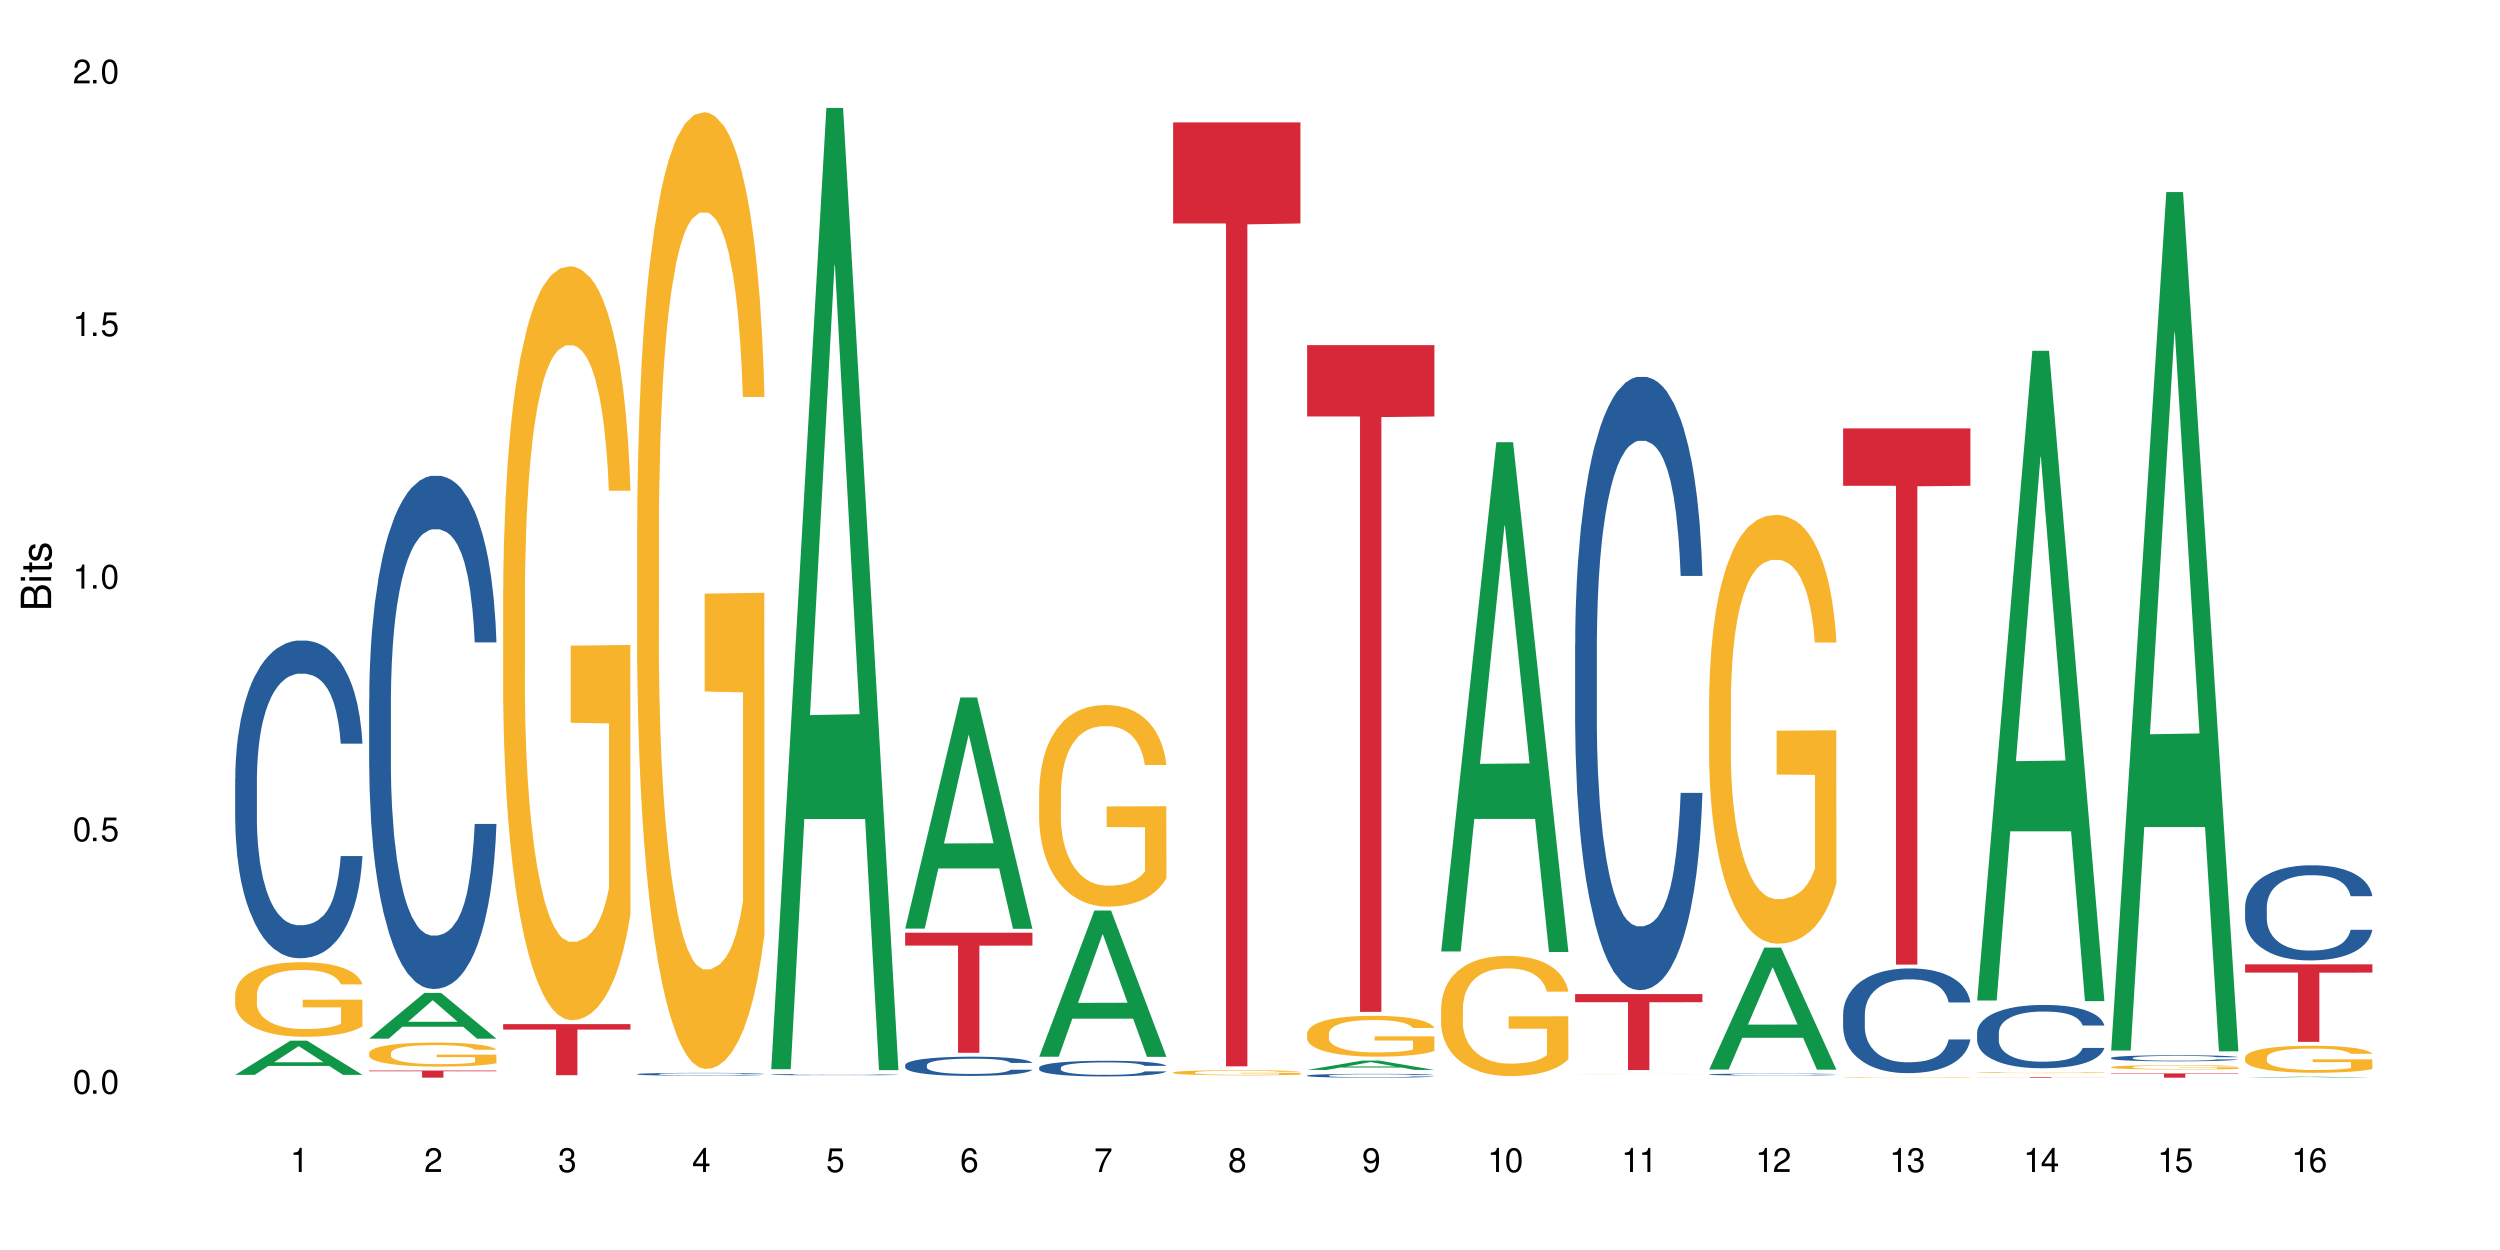 <?xml version="1.0" encoding="UTF-8"?>
<svg xmlns="http://www.w3.org/2000/svg" xmlns:xlink="http://www.w3.org/1999/xlink" width="720" height="360" viewBox="0 0 720 360">
<defs>
<g>
<g id="glyph-0-0">
</g>
<g id="glyph-0-1">
<path d="M 2.641 -6.938 C 2 -6.938 1.422 -6.656 1.078 -6.172 C 0.641 -5.562 0.406 -4.641 0.406 -3.359 C 0.406 -1.016 1.188 0.219 2.641 0.219 C 4.078 0.219 4.859 -1.016 4.859 -3.297 C 4.859 -4.641 4.656 -5.547 4.203 -6.172 C 3.844 -6.656 3.281 -6.938 2.641 -6.938 Z M 2.641 -6.188 C 3.547 -6.188 4 -5.25 4 -3.375 C 4 -1.406 3.562 -0.484 2.625 -0.484 C 1.734 -0.484 1.281 -1.438 1.281 -3.344 C 1.281 -5.25 1.734 -6.188 2.641 -6.188 Z M 2.641 -6.188 "/>
</g>
<g id="glyph-0-2">
<path d="M 1.828 -1 L 0.828 -1 L 0.828 0 L 1.828 0 Z M 1.828 -1 "/>
</g>
<g id="glyph-0-3">
<path d="M 4.562 -6.797 L 1.062 -6.797 L 0.547 -3.094 L 1.328 -3.094 C 1.719 -3.562 2.047 -3.734 2.578 -3.734 C 3.484 -3.734 4.062 -3.109 4.062 -2.094 C 4.062 -1.125 3.484 -0.531 2.578 -0.531 C 1.828 -0.531 1.375 -0.906 1.188 -1.672 L 0.328 -1.672 C 0.453 -1.109 0.547 -0.844 0.75 -0.594 C 1.125 -0.078 1.828 0.219 2.594 0.219 C 3.969 0.219 4.922 -0.781 4.922 -2.219 C 4.922 -3.562 4.031 -4.484 2.719 -4.484 C 2.25 -4.484 1.859 -4.359 1.469 -4.062 L 1.734 -5.969 L 4.562 -5.969 Z M 4.562 -6.797 "/>
</g>
<g id="glyph-0-4">
<path d="M 2.484 -4.938 L 2.484 0 L 3.328 0 L 3.328 -6.938 L 2.766 -6.938 C 2.469 -5.875 2.281 -5.734 0.984 -5.562 L 0.984 -4.938 Z M 2.484 -4.938 "/>
</g>
<g id="glyph-0-5">
<path d="M 4.859 -0.828 L 1.281 -0.828 C 1.359 -1.406 1.672 -1.781 2.5 -2.281 L 3.469 -2.828 C 4.406 -3.344 4.906 -4.062 4.906 -4.906 C 4.906 -5.484 4.672 -6.031 4.266 -6.406 C 3.859 -6.766 3.375 -6.938 2.719 -6.938 C 1.859 -6.938 1.219 -6.625 0.844 -6.031 C 0.609 -5.672 0.5 -5.234 0.484 -4.531 L 1.328 -4.531 C 1.359 -5.016 1.406 -5.281 1.531 -5.516 C 1.75 -5.938 2.188 -6.203 2.703 -6.203 C 3.469 -6.203 4.031 -5.641 4.031 -4.891 C 4.031 -4.344 3.719 -3.859 3.125 -3.516 L 2.234 -3 C 0.812 -2.172 0.406 -1.531 0.328 -0.016 L 4.859 -0.016 Z M 4.859 -0.828 "/>
</g>
<g id="glyph-0-6">
<path d="M 2.125 -3.188 L 2.578 -3.188 C 3.5 -3.188 3.984 -2.766 3.984 -1.922 C 3.984 -1.062 3.469 -0.531 2.594 -0.531 C 1.656 -0.531 1.203 -1 1.156 -2.016 L 0.312 -2.016 C 0.344 -1.453 0.438 -1.094 0.609 -0.781 C 0.953 -0.109 1.625 0.219 2.547 0.219 C 3.953 0.219 4.859 -0.625 4.859 -1.938 C 4.859 -2.828 4.516 -3.297 3.703 -3.594 C 4.344 -3.844 4.656 -4.328 4.656 -5.031 C 4.656 -6.219 3.875 -6.938 2.578 -6.938 C 1.203 -6.938 0.484 -6.172 0.453 -4.703 L 1.297 -4.703 C 1.312 -5.125 1.344 -5.359 1.453 -5.578 C 1.641 -5.969 2.062 -6.203 2.594 -6.203 C 3.344 -6.203 3.797 -5.75 3.797 -5 C 3.797 -4.516 3.609 -4.219 3.25 -4.047 C 3.016 -3.953 2.703 -3.922 2.125 -3.906 Z M 2.125 -3.188 "/>
</g>
<g id="glyph-0-7">
<path d="M 3.141 -1.672 L 3.141 0 L 3.984 0 L 3.984 -1.672 L 4.984 -1.672 L 4.984 -2.438 L 3.984 -2.438 L 3.984 -6.938 L 3.359 -6.938 L 0.266 -2.578 L 0.266 -1.672 Z M 3.141 -2.438 L 1 -2.438 L 3.141 -5.5 Z M 3.141 -2.438 "/>
</g>
<g id="glyph-0-8">
<path d="M 4.781 -5.125 C 4.609 -6.266 3.891 -6.938 2.844 -6.938 C 2.094 -6.938 1.422 -6.578 1.031 -5.953 C 0.594 -5.266 0.406 -4.422 0.406 -3.172 C 0.406 -2 0.578 -1.25 0.984 -0.641 C 1.359 -0.078 1.953 0.219 2.703 0.219 C 3.984 0.219 4.922 -0.75 4.922 -2.094 C 4.922 -3.375 4.062 -4.281 2.844 -4.281 C 2.172 -4.281 1.641 -4.031 1.281 -3.516 C 1.281 -5.234 1.828 -6.188 2.797 -6.188 C 3.391 -6.188 3.797 -5.797 3.938 -5.125 Z M 2.734 -3.531 C 3.547 -3.531 4.062 -2.953 4.062 -2.031 C 4.062 -1.156 3.484 -0.531 2.703 -0.531 C 1.922 -0.531 1.328 -1.188 1.328 -2.078 C 1.328 -2.938 1.906 -3.531 2.734 -3.531 Z M 2.734 -3.531 "/>
</g>
<g id="glyph-0-9">
<path d="M 4.984 -6.797 L 0.438 -6.797 L 0.438 -5.969 L 4.109 -5.969 C 2.5 -3.656 1.828 -2.234 1.328 0 L 2.219 0 C 2.594 -2.172 3.453 -4.047 4.984 -6.094 Z M 4.984 -6.797 "/>
</g>
<g id="glyph-0-10">
<path d="M 3.75 -3.656 C 4.469 -4.094 4.688 -4.438 4.688 -5.078 C 4.688 -6.172 3.844 -6.938 2.641 -6.938 C 1.438 -6.938 0.594 -6.172 0.594 -5.094 C 0.594 -4.438 0.812 -4.094 1.516 -3.656 C 0.734 -3.266 0.359 -2.703 0.359 -1.922 C 0.359 -0.656 1.281 0.219 2.641 0.219 C 3.984 0.219 4.922 -0.656 4.922 -1.922 C 4.922 -2.703 4.531 -3.266 3.75 -3.656 Z M 2.641 -6.188 C 3.359 -6.188 3.812 -5.75 3.812 -5.062 C 3.812 -4.406 3.344 -3.984 2.641 -3.984 C 1.922 -3.984 1.453 -4.406 1.453 -5.078 C 1.453 -5.75 1.922 -6.188 2.641 -6.188 Z M 2.641 -3.266 C 3.484 -3.266 4.062 -2.719 4.062 -1.906 C 4.062 -1.078 3.484 -0.531 2.625 -0.531 C 1.797 -0.531 1.219 -1.094 1.219 -1.906 C 1.219 -2.719 1.781 -3.266 2.641 -3.266 Z M 2.641 -3.266 "/>
</g>
<g id="glyph-0-11">
<path d="M 0.516 -1.578 C 0.672 -0.453 1.406 0.219 2.438 0.219 C 3.188 0.219 3.859 -0.141 4.266 -0.766 C 4.688 -1.453 4.891 -2.297 4.891 -3.547 C 4.891 -4.719 4.703 -5.453 4.312 -6.078 C 3.938 -6.641 3.344 -6.938 2.594 -6.938 C 1.297 -6.938 0.359 -5.969 0.359 -4.625 C 0.359 -3.344 1.234 -2.453 2.453 -2.453 C 3.094 -2.453 3.578 -2.672 4.016 -3.203 C 4 -1.484 3.469 -0.531 2.5 -0.531 C 1.906 -0.531 1.484 -0.906 1.359 -1.578 Z M 2.578 -6.203 C 3.375 -6.203 3.969 -5.531 3.969 -4.641 C 3.969 -3.797 3.391 -3.188 2.547 -3.188 C 1.734 -3.188 1.234 -3.766 1.234 -4.688 C 1.234 -5.562 1.797 -6.203 2.578 -6.203 Z M 2.578 -6.203 "/>
</g>
<g id="glyph-1-0">
</g>
<g id="glyph-1-1">
<path d="M 0 -0.953 L 0 -4.891 C 0 -5.719 -0.234 -6.344 -0.734 -6.797 C -1.188 -7.234 -1.812 -7.469 -2.5 -7.469 C -3.547 -7.469 -4.188 -7 -4.625 -5.875 C -4.984 -6.688 -5.625 -7.094 -6.531 -7.094 C -7.172 -7.094 -7.734 -6.859 -8.141 -6.391 C -8.562 -5.922 -8.75 -5.344 -8.75 -4.5 L -8.75 -0.953 Z M -4.984 -2.062 L -7.766 -2.062 L -7.766 -4.219 C -7.766 -4.844 -7.688 -5.203 -7.453 -5.5 C -7.219 -5.812 -6.859 -5.969 -6.375 -5.969 C -5.891 -5.969 -5.531 -5.812 -5.297 -5.5 C -5.062 -5.203 -4.984 -4.844 -4.984 -4.219 Z M -0.984 -2.062 L -4 -2.062 L -4 -4.781 C -4 -5.766 -3.438 -6.359 -2.484 -6.359 C -1.547 -6.359 -0.984 -5.766 -0.984 -4.781 Z M -0.984 -2.062 "/>
</g>
<g id="glyph-1-2">
<path d="M -6.281 -1.797 L -6.281 -0.797 L 0 -0.797 L 0 -1.797 Z M -8.75 -1.797 L -8.75 -0.797 L -7.484 -0.797 L -7.484 -1.797 Z M -8.75 -1.797 "/>
</g>
<g id="glyph-1-3">
<path d="M -6.281 -3.047 L -6.281 -2.016 L -8.016 -2.016 L -8.016 -1.016 L -6.281 -1.016 L -6.281 -0.172 L -5.469 -0.172 L -5.469 -1.016 L -0.719 -1.016 C -0.078 -1.016 0.281 -1.453 0.281 -2.234 C 0.281 -2.5 0.25 -2.719 0.188 -3.047 L -0.641 -3.047 C -0.609 -2.906 -0.594 -2.766 -0.594 -2.562 C -0.594 -2.141 -0.719 -2.016 -1.156 -2.016 L -5.469 -2.016 L -5.469 -3.047 Z M -6.281 -3.047 "/>
</g>
<g id="glyph-1-4">
<path d="M -4.531 -5.25 C -5.766 -5.25 -6.469 -4.422 -6.469 -2.969 C -6.469 -1.516 -5.719 -0.562 -4.547 -0.562 C -3.562 -0.562 -3.094 -1.062 -2.734 -2.562 L -2.516 -3.484 C -2.344 -4.188 -2.094 -4.469 -1.641 -4.469 C -1.047 -4.469 -0.641 -3.875 -0.641 -3 C -0.641 -2.453 -0.797 -2 -1.062 -1.75 C -1.25 -1.594 -1.422 -1.531 -1.875 -1.469 L -1.875 -0.406 C -0.422 -0.453 0.281 -1.266 0.281 -2.922 C 0.281 -4.5 -0.5 -5.516 -1.719 -5.516 C -2.656 -5.516 -3.172 -4.984 -3.469 -3.734 L -3.703 -2.766 C -3.891 -1.953 -4.156 -1.609 -4.594 -1.609 C -5.188 -1.609 -5.547 -2.125 -5.547 -2.938 C -5.547 -3.75 -5.203 -4.172 -4.531 -4.203 Z M -4.531 -5.25 "/>
</g>
</g>
</defs>
<rect x="-72" y="-36" width="864" height="432" fill="rgb(100%, 100%, 100%)" fill-opacity="1"/>
<path fill-rule="nonzero" fill="rgb(6.275%, 58.824%, 28.235%)" fill-opacity="1" d="M 67.73 309.559 L 67.77 309.547 L 83.633 299.719 L 88.449 299.719 L 104.391 309.566 L 98.789 309.566 L 94.797 306.996 L 77.289 306.996 L 73.371 309.559 L 67.73 309.559 L 78.973 305.934 L 93.191 305.922 L 86.102 301.328 L 86.023 301.316 L 85.945 301.344 L 78.934 305.922 L 78.973 305.934 Z M 67.73 309.559 "/>
<path fill-rule="nonzero" fill="rgb(14.51%, 36.078%, 60%)" fill-opacity="1" d="M 67.73 224.301 L 67.777 224.219 L 67.777 222.211 L 67.91 219.031 L 68.223 215.02 L 68.535 212.258 L 69.34 207.324 L 70.457 202.559 L 71.621 198.879 L 72.469 196.703 L 73.23 195.031 L 74.973 191.938 L 76.09 190.348 L 77.297 188.926 L 78.773 187.504 L 79.848 186.668 L 82.262 185.328 L 84.051 184.742 L 85.434 184.492 L 88.43 184.492 L 90.219 184.828 L 91.516 185.246 L 92.945 185.914 L 94.152 186.668 L 96.254 188.508 L 98.133 190.848 L 98.98 192.188 L 100.324 194.781 L 101.352 197.289 L 102.066 199.465 L 102.871 202.559 L 103.586 206.32 L 104.125 210.586 L 104.391 214.184 L 98.133 214.184 L 97.82 210.836 L 97.461 208.246 L 96.793 204.816 L 96.121 202.391 L 95.184 199.965 L 94.332 198.375 L 93.172 196.785 L 92.141 195.781 L 91.07 195.031 L 90.039 194.527 L 88.074 194.027 L 85.793 194.027 L 84.945 194.195 L 83.199 194.863 L 82.262 195.449 L 80.918 196.621 L 79.98 197.707 L 78.863 199.379 L 78.102 200.801 L 77.164 202.977 L 76.492 204.898 L 75.734 207.66 L 75.285 209.75 L 74.883 212.09 L 74.527 214.852 L 74.258 217.777 L 74.078 220.875 L 73.988 223.883 L 73.988 236.848 L 74.078 239.859 L 74.305 243.371 L 74.883 248.473 L 75.734 252.906 L 76.719 256.418 L 77.656 258.926 L 78.191 260.098 L 78.906 261.434 L 80.027 263.109 L 81.637 264.781 L 82.574 265.449 L 84.004 266.117 L 85.48 266.453 L 87.449 266.453 L 89.191 266.117 L 90.352 265.699 L 91.559 265.031 L 93.215 263.609 L 94.242 262.273 L 95.137 260.684 L 95.809 259.094 L 96.254 257.754 L 96.926 255.164 L 97.461 252.32 L 97.863 249.391 L 98.133 246.547 L 104.391 246.547 L 104.125 249.895 L 103.723 253.156 L 103.32 255.582 L 102.691 258.508 L 101.977 261.102 L 100.949 264.027 L 100.102 265.953 L 98.98 268.043 L 97.953 269.633 L 96.836 271.055 L 95.184 272.727 L 94.109 273.562 L 92.945 274.316 L 91.559 274.984 L 89.816 275.57 L 87.938 275.902 L 86.195 275.988 L 84.316 275.82 L 82.934 275.484 L 81.098 274.734 L 78.82 273.227 L 77.164 271.641 L 75.867 270.051 L 74.75 268.379 L 73.5 266.117 L 71.891 262.438 L 70.906 259.594 L 70.234 257.254 L 69.473 253.992 L 68.938 251.066 L 68.312 246.383 L 67.863 240.445 L 67.73 235.844 Z M 67.73 224.301 "/>
<path fill-rule="nonzero" fill="rgb(96.863%, 70.196%, 16.863%)" fill-opacity="1" d="M 67.73 286.312 L 67.777 286.293 L 67.777 285.898 L 67.953 285.016 L 68.402 283.801 L 68.984 282.801 L 69.609 282.016 L 70.012 281.602 L 70.684 281.016 L 71.262 280.582 L 72.738 279.699 L 74.617 278.875 L 75.645 278.523 L 76.809 278.188 L 78.461 277.816 L 79.223 277.68 L 81.547 277.363 L 84.184 277.168 L 87.09 277.109 L 88.43 277.129 L 90.266 277.207 L 92.77 277.422 L 94.199 277.621 L 95.316 277.816 L 96.477 278.07 L 97.91 278.465 L 99.25 278.934 L 100.324 279.406 L 101.395 279.992 L 102.289 280.621 L 103.051 281.309 L 103.723 282.133 L 104.125 282.82 L 104.391 283.508 L 98.176 283.508 L 97.82 282.82 L 97.418 282.289 L 96.746 281.641 L 96.074 281.172 L 95.406 280.797 L 94.152 280.289 L 93.082 279.973 L 91.738 279.699 L 90.441 279.523 L 88.969 279.406 L 88.074 279.367 L 85.703 279.367 L 83.559 279.504 L 82.305 279.66 L 81.41 279.816 L 80.16 280.113 L 79.398 280.348 L 78.953 280.504 L 77.613 281.113 L 76.719 281.66 L 76.227 282.035 L 75.602 282.625 L 75.152 283.152 L 74.66 283.938 L 74.391 284.527 L 74.035 285.859 L 73.988 289.395 L 74.125 290.137 L 74.391 290.941 L 74.75 291.648 L 75.285 292.395 L 75.824 292.965 L 76.762 293.73 L 77.566 294.238 L 78.191 294.574 L 79.398 295.102 L 79.891 295.281 L 81.055 295.633 L 82.262 295.906 L 83.738 296.145 L 84.855 296.262 L 86.641 296.359 L 88.922 296.359 L 91.605 296.242 L 93.305 296.086 L 94.465 295.926 L 95.227 295.789 L 96.164 295.574 L 96.836 295.379 L 97.461 295.16 L 98.223 294.828 L 98.223 290.137 L 87.18 290.117 L 87.18 287.922 L 104.348 287.902 L 104.391 295.574 L 103.453 296.105 L 102.289 296.613 L 101.172 297.008 L 100.012 297.34 L 98.355 297.711 L 97.016 297.949 L 94.957 298.223 L 93.082 298.398 L 91.113 298.516 L 89.371 298.574 L 87.312 298.598 L 85.48 298.555 L 83.512 298.438 L 81.949 298.281 L 80.516 298.086 L 79.086 297.832 L 77.297 297.418 L 76.137 297.086 L 74.93 296.672 L 73.723 296.184 L 72.648 295.652 L 71.934 295.242 L 71.219 294.77 L 70.457 294.18 L 69.742 293.512 L 69.207 292.906 L 68.715 292.219 L 68.355 291.57 L 68 290.688 L 67.82 289.98 L 67.73 289.375 Z M 67.73 286.312 "/>
<path fill-rule="nonzero" fill="rgb(6.275%, 58.824%, 28.235%)" fill-opacity="1" d="M 106.32 299.129 L 106.359 299.117 L 122.223 285.961 L 127.039 285.961 L 142.98 299.141 L 137.383 299.141 L 133.387 295.703 L 115.879 295.703 L 111.961 299.129 L 106.32 299.129 L 117.562 294.277 L 131.781 294.266 L 124.691 288.117 L 124.613 288.105 L 124.535 288.141 L 117.523 294.266 L 117.562 294.277 Z M 106.32 299.129 "/>
<path fill-rule="nonzero" fill="rgb(14.51%, 36.078%, 60%)" fill-opacity="1" d="M 106.32 201.359 L 106.367 201.223 L 106.367 197.98 L 106.5 192.848 L 106.812 186.363 L 107.125 181.906 L 107.93 173.938 L 109.047 166.234 L 110.211 160.293 L 111.059 156.781 L 111.82 154.078 L 113.562 149.082 L 114.684 146.516 L 115.891 144.219 L 117.363 141.922 L 118.438 140.57 L 120.852 138.41 L 122.641 137.465 L 124.027 137.059 L 127.02 137.059 L 128.809 137.598 L 130.105 138.273 L 131.535 139.355 L 132.742 140.57 L 134.844 143.543 L 136.723 147.324 L 137.574 149.484 L 138.914 153.672 L 139.941 157.727 L 140.656 161.238 L 141.461 166.234 L 142.176 172.316 L 142.715 179.203 L 142.98 185.012 L 136.723 185.012 L 136.41 179.609 L 136.051 175.422 L 135.383 169.883 L 134.711 165.965 L 133.773 162.047 L 132.922 159.48 L 131.762 156.914 L 130.73 155.293 L 129.66 154.078 L 128.629 153.27 L 126.664 152.457 L 124.383 152.457 L 123.535 152.727 L 121.789 153.809 L 120.852 154.754 L 119.512 156.645 L 118.57 158.402 L 117.453 161.102 L 116.695 163.398 L 115.754 166.91 L 115.086 170.02 L 114.324 174.477 L 113.879 177.852 L 113.473 181.637 L 113.117 186.094 L 112.848 190.82 L 112.668 195.82 L 112.582 200.684 L 112.582 221.621 L 112.668 226.484 L 112.895 232.156 L 113.473 240.398 L 114.324 247.559 L 115.309 253.23 L 116.246 257.285 L 116.781 259.176 L 117.5 261.336 L 118.617 264.039 L 120.227 266.738 L 121.164 267.82 L 122.594 268.902 L 124.07 269.441 L 126.039 269.441 L 127.781 268.902 L 128.945 268.227 L 130.152 267.145 L 131.805 264.848 L 132.832 262.688 L 133.727 260.121 L 134.398 257.555 L 134.844 255.391 L 135.516 251.203 L 136.051 246.613 L 136.453 241.883 L 136.723 237.293 L 142.98 237.293 L 142.715 242.695 L 142.312 247.961 L 141.91 251.879 L 141.281 256.609 L 140.566 260.797 L 139.539 265.523 L 138.691 268.633 L 137.574 272.008 L 136.543 274.574 L 135.426 276.871 L 133.773 279.574 L 132.699 280.922 L 131.535 282.141 L 130.152 283.219 L 128.406 284.164 L 126.531 284.707 L 124.785 284.84 L 122.906 284.57 L 121.523 284.031 L 119.688 282.816 L 117.41 280.383 L 115.754 277.816 L 114.457 275.25 L 113.34 272.547 L 112.09 268.902 L 110.48 262.957 L 109.496 258.363 L 108.824 254.582 L 108.066 249.312 L 107.527 244.586 L 106.902 237.02 L 106.457 227.43 L 106.32 220 Z M 106.32 201.359 "/>
<path fill-rule="nonzero" fill="rgb(96.863%, 70.196%, 16.863%)" fill-opacity="1" d="M 106.32 303.227 L 106.367 303.223 L 106.367 303.094 L 106.543 302.809 L 106.992 302.418 L 107.574 302.098 L 108.199 301.844 L 108.602 301.711 L 109.273 301.52 L 109.852 301.383 L 111.328 301.098 L 113.207 300.832 L 114.234 300.719 L 115.398 300.613 L 117.051 300.492 L 117.812 300.445 L 120.137 300.348 L 122.773 300.281 L 125.68 300.266 L 127.02 300.27 L 128.855 300.297 L 131.359 300.363 L 132.789 300.43 L 133.906 300.492 L 135.07 300.574 L 136.5 300.699 L 137.84 300.852 L 138.914 301.004 L 139.988 301.191 L 140.879 301.395 L 141.641 301.617 L 142.312 301.883 L 142.715 302.102 L 142.98 302.324 L 136.77 302.324 L 136.41 302.102 L 136.008 301.934 L 135.336 301.723 L 134.668 301.57 L 133.996 301.453 L 132.742 301.289 L 131.672 301.188 L 130.328 301.098 L 129.031 301.043 L 127.559 301.004 L 126.664 300.992 L 124.293 300.992 L 122.148 301.035 L 120.895 301.086 L 120.004 301.137 L 118.75 301.23 L 117.988 301.305 L 117.543 301.355 L 116.203 301.555 L 115.309 301.73 L 114.816 301.852 L 114.191 302.039 L 113.742 302.211 L 113.25 302.465 L 112.984 302.652 L 112.625 303.082 L 112.582 304.219 L 112.715 304.461 L 112.984 304.719 L 113.34 304.945 L 113.879 305.188 L 114.414 305.371 L 115.352 305.617 L 116.156 305.781 L 116.781 305.887 L 117.988 306.059 L 118.48 306.113 L 119.645 306.23 L 120.852 306.316 L 122.328 306.395 L 123.445 306.43 L 125.234 306.461 L 127.512 306.461 L 130.195 306.426 L 131.895 306.375 L 133.059 306.324 L 133.816 306.281 L 134.754 306.211 L 135.426 306.148 L 136.051 306.078 L 136.812 305.969 L 136.812 304.461 L 125.77 304.453 L 125.77 303.746 L 142.938 303.738 L 142.98 306.211 L 142.043 306.379 L 140.879 306.543 L 139.762 306.672 L 138.602 306.777 L 136.945 306.898 L 135.605 306.973 L 133.547 307.062 L 131.672 307.121 L 129.703 307.156 L 127.961 307.176 L 125.902 307.184 L 124.07 307.172 L 122.102 307.133 L 120.539 307.082 L 119.109 307.02 L 117.676 306.938 L 115.891 306.805 L 114.727 306.695 L 113.52 306.562 L 112.312 306.406 L 111.238 306.234 L 110.523 306.102 L 109.809 305.949 L 109.047 305.762 L 108.332 305.547 L 107.797 305.352 L 107.305 305.129 L 106.945 304.922 L 106.59 304.637 L 106.41 304.41 L 106.32 304.215 Z M 106.32 303.227 "/>
<path fill-rule="nonzero" fill="rgb(83.922%, 15.686%, 22.353%)" fill-opacity="1" d="M 106.32 308.305 L 142.98 308.305 L 142.98 308.527 L 127.703 308.527 L 127.703 310.375 L 121.555 310.375 L 121.555 308.531 L 121.465 308.527 L 106.32 308.527 Z M 106.32 308.305 "/>
<path fill-rule="nonzero" fill="rgb(96.863%, 70.196%, 16.863%)" fill-opacity="1" d="M 144.91 169.684 L 144.957 169.484 L 144.957 165.52 L 145.137 156.594 L 145.582 144.301 L 146.164 134.188 L 146.789 126.254 L 147.191 122.09 L 147.863 116.141 L 148.445 111.777 L 149.918 102.855 L 151.797 94.527 L 152.824 90.957 L 153.988 87.586 L 155.641 83.816 L 156.402 82.43 L 158.727 79.258 L 161.363 77.273 L 164.27 76.68 L 165.613 76.879 L 167.445 77.672 L 169.949 79.852 L 171.379 81.836 L 172.496 83.816 L 173.66 86.395 L 175.09 90.363 L 176.43 95.121 L 177.504 99.879 L 178.578 105.828 L 179.473 112.176 L 180.23 119.117 L 180.902 127.445 L 181.305 134.387 L 181.574 141.324 L 175.359 141.324 L 175 134.387 L 174.598 129.031 L 173.926 122.488 L 173.258 117.727 L 172.586 113.961 L 171.336 108.805 L 170.262 105.633 L 168.922 102.855 L 167.625 101.07 L 166.148 99.879 L 165.254 99.484 L 162.883 99.484 L 160.738 100.871 L 159.488 102.457 L 158.594 104.043 L 157.34 107.02 L 156.582 109.398 L 156.133 110.984 L 154.793 117.133 L 153.898 122.684 L 153.406 126.453 L 152.781 132.402 L 152.332 137.758 L 151.84 145.688 L 151.574 151.637 L 151.215 165.121 L 151.172 200.816 L 151.305 208.352 L 151.574 216.48 L 151.93 223.621 L 152.469 231.156 L 153.004 236.906 L 153.941 244.641 L 154.746 249.797 L 155.375 253.168 L 156.582 258.523 L 157.07 260.309 L 158.234 263.875 L 159.441 266.652 L 160.918 269.031 L 162.035 270.223 L 163.824 271.215 L 166.102 271.215 L 168.785 270.023 L 170.484 268.438 L 171.648 266.852 L 172.406 265.465 L 173.348 263.281 L 174.016 261.301 L 174.645 259.117 L 175.402 255.746 L 175.402 208.352 L 164.359 208.152 L 164.359 185.945 L 181.527 185.746 L 181.574 263.281 L 180.633 268.637 L 179.473 273.793 L 178.352 277.758 L 177.191 281.129 L 175.535 284.898 L 174.195 287.277 L 172.141 290.055 L 170.262 291.836 L 168.293 293.027 L 166.551 293.621 L 164.492 293.82 L 162.66 293.426 L 160.695 292.234 L 159.129 290.648 L 157.699 288.664 L 156.266 286.086 L 154.48 281.922 L 153.316 278.551 L 152.109 274.387 L 150.902 269.43 L 149.828 264.074 L 149.113 259.91 L 148.398 255.152 L 147.641 249.203 L 146.922 242.461 L 146.387 236.312 L 145.895 229.371 L 145.539 222.828 L 145.18 213.906 L 145 206.766 L 144.91 200.617 Z M 144.91 169.684 "/>
<path fill-rule="nonzero" fill="rgb(83.922%, 15.686%, 22.353%)" fill-opacity="1" d="M 144.91 294.941 L 181.574 294.941 L 181.574 296.516 L 166.293 296.531 L 166.293 309.656 L 160.145 309.656 L 160.145 296.543 L 160.059 296.516 L 144.91 296.516 Z M 144.91 294.941 "/>
<path fill-rule="nonzero" fill="rgb(14.51%, 36.078%, 60%)" fill-opacity="1" d="M 183.5 309.344 L 183.547 309.344 L 183.547 309.324 L 183.68 309.297 L 183.992 309.262 L 184.309 309.234 L 185.113 309.191 L 186.23 309.148 L 187.391 309.117 L 188.242 309.098 L 189 309.082 L 190.746 309.055 L 191.863 309.039 L 193.07 309.027 L 194.543 309.016 L 195.617 309.008 L 198.031 308.996 L 199.82 308.988 L 205.988 308.988 L 207.285 308.992 L 208.719 309 L 209.926 309.008 L 212.027 309.023 L 213.902 309.043 L 214.754 309.055 L 216.094 309.078 L 217.121 309.102 L 217.84 309.121 L 218.645 309.148 L 219.359 309.184 L 219.895 309.219 L 220.164 309.254 L 213.902 309.254 L 213.59 309.223 L 213.234 309.199 L 212.562 309.168 L 211.891 309.148 L 210.953 309.125 L 210.102 309.109 L 208.941 309.098 L 207.914 309.09 L 206.84 309.082 L 205.812 309.078 L 203.844 309.074 L 200.715 309.074 L 198.973 309.078 L 198.031 309.086 L 196.691 309.094 L 195.754 309.105 L 194.633 309.121 L 193.875 309.133 L 192.934 309.152 L 192.266 309.168 L 191.504 309.195 L 191.059 309.211 L 190.656 309.234 L 190.297 309.258 L 190.031 309.285 L 189.852 309.312 L 189.762 309.34 L 189.762 309.453 L 189.852 309.48 L 190.074 309.512 L 190.656 309.559 L 191.504 309.598 L 192.488 309.629 L 193.426 309.652 L 193.965 309.664 L 194.68 309.676 L 195.797 309.688 L 197.406 309.703 L 198.344 309.711 L 199.777 309.715 L 201.25 309.719 L 203.219 309.719 L 204.961 309.715 L 206.125 309.711 L 207.332 309.707 L 208.984 309.695 L 210.016 309.684 L 210.906 309.668 L 211.578 309.652 L 212.027 309.641 L 212.695 309.617 L 213.234 309.594 L 213.637 309.566 L 213.902 309.543 L 220.164 309.543 L 219.895 309.57 L 219.492 309.602 L 219.09 309.621 L 218.465 309.648 L 217.75 309.672 L 216.719 309.699 L 215.871 309.715 L 214.754 309.734 L 213.727 309.746 L 212.605 309.762 L 210.953 309.773 L 209.879 309.781 L 208.719 309.789 L 207.332 309.797 L 205.586 309.801 L 203.711 309.805 L 200.09 309.805 L 198.703 309.801 L 196.871 309.793 L 194.59 309.781 L 192.934 309.766 L 191.641 309.75 L 190.52 309.738 L 189.27 309.715 L 187.66 309.684 L 186.676 309.656 L 186.004 309.637 L 185.246 309.609 L 184.711 309.582 L 184.082 309.539 L 183.637 309.488 L 183.5 309.445 Z M 183.5 309.344 "/>
<path fill-rule="nonzero" fill="rgb(96.863%, 70.196%, 16.863%)" fill-opacity="1" d="M 183.5 150.328 L 183.547 150.078 L 183.547 145.043 L 183.727 133.719 L 184.172 118.117 L 184.754 105.281 L 185.379 95.215 L 185.781 89.934 L 186.453 82.383 L 187.035 76.848 L 188.508 65.52 L 190.387 54.953 L 191.414 50.422 L 192.578 46.145 L 194.23 41.363 L 194.992 39.602 L 197.316 35.574 L 199.953 33.059 L 202.859 32.305 L 204.203 32.555 L 206.035 33.562 L 208.539 36.328 L 209.969 38.848 L 211.086 41.363 L 212.25 44.633 L 213.68 49.668 L 215.02 55.707 L 216.094 61.746 L 217.168 69.297 L 218.062 77.348 L 218.82 86.156 L 219.492 96.727 L 219.895 105.535 L 220.164 114.344 L 213.949 114.344 L 213.59 105.535 L 213.188 98.738 L 212.52 90.434 L 211.848 84.395 L 211.176 79.613 L 209.926 73.07 L 208.852 69.043 L 207.512 65.52 L 206.215 63.258 L 204.738 61.746 L 203.844 61.242 L 201.477 61.242 L 199.328 63.004 L 198.078 65.02 L 197.184 67.031 L 195.93 70.805 L 195.172 73.824 L 194.723 75.84 L 193.383 83.641 L 192.488 90.688 L 191.996 95.469 L 191.371 103.02 L 190.922 109.812 L 190.434 119.879 L 190.164 127.43 L 189.805 144.543 L 189.762 189.84 L 189.895 199.402 L 190.164 209.719 L 190.52 218.781 L 191.059 228.344 L 191.594 235.641 L 192.531 245.453 L 193.336 252 L 193.965 256.277 L 195.172 263.07 L 195.664 265.336 L 196.824 269.867 L 198.031 273.391 L 199.508 276.41 L 200.625 277.918 L 202.414 279.176 L 204.695 279.176 L 207.375 277.668 L 209.074 275.652 L 210.238 273.641 L 210.996 271.879 L 211.938 269.109 L 212.605 266.594 L 213.234 263.824 L 213.992 259.547 L 213.992 199.402 L 202.949 199.152 L 202.949 170.965 L 220.117 170.715 L 220.164 269.109 L 219.223 275.906 L 218.062 282.449 L 216.945 287.48 L 215.781 291.758 L 214.129 296.543 L 212.785 299.562 L 210.73 303.086 L 208.852 305.348 L 206.883 306.859 L 205.141 307.613 L 203.086 307.867 L 201.25 307.363 L 199.285 305.852 L 197.719 303.84 L 196.289 301.324 L 194.859 298.051 L 193.07 292.766 L 191.906 288.488 L 190.699 283.203 L 189.492 276.91 L 188.418 270.117 L 187.703 264.832 L 186.988 258.793 L 186.23 251.242 L 185.516 242.688 L 184.977 234.887 L 184.484 226.078 L 184.129 217.773 L 183.77 206.449 L 183.59 197.391 L 183.5 189.586 Z M 183.5 150.328 "/>
<path fill-rule="nonzero" fill="rgb(6.275%, 58.824%, 28.235%)" fill-opacity="1" d="M 222.094 307.934 L 222.133 307.676 L 237.996 31.09 L 242.812 31.09 L 258.754 308.195 L 253.152 308.195 L 249.156 235.863 L 231.648 235.863 L 227.73 307.934 L 222.094 307.934 L 233.332 205.941 L 247.551 205.68 L 240.461 76.363 L 240.383 76.105 L 240.305 76.883 L 233.293 205.68 L 233.332 205.941 Z M 222.094 307.934 "/>
<path fill-rule="nonzero" fill="rgb(14.51%, 36.078%, 60%)" fill-opacity="1" d="M 222.094 309.477 L 222.137 309.477 L 222.137 309.469 L 222.27 309.457 L 222.586 309.441 L 222.898 309.43 L 223.703 309.41 L 224.82 309.391 L 225.98 309.375 L 226.832 309.367 L 227.59 309.359 L 229.336 309.348 L 230.453 309.34 L 231.66 309.336 L 233.137 309.328 L 234.207 309.324 L 236.621 309.32 L 238.41 309.316 L 242.793 309.316 L 244.582 309.32 L 245.879 309.32 L 247.309 309.324 L 248.516 309.324 L 250.617 309.332 L 252.492 309.344 L 253.344 309.348 L 254.684 309.359 L 255.715 309.367 L 256.43 309.379 L 257.234 309.391 L 257.949 309.406 L 258.484 309.422 L 258.754 309.438 L 252.492 309.438 L 252.18 309.422 L 251.824 309.414 L 251.152 309.398 L 250.48 309.391 L 249.543 309.379 L 248.695 309.375 L 247.531 309.367 L 246.504 309.363 L 245.43 309.359 L 244.402 309.359 L 242.434 309.355 L 239.305 309.355 L 237.562 309.359 L 236.621 309.363 L 235.281 309.367 L 234.344 309.371 L 233.227 309.379 L 232.465 309.383 L 231.527 309.391 L 230.855 309.398 L 230.094 309.41 L 229.648 309.418 L 229.246 309.43 L 228.887 309.441 L 228.621 309.453 L 228.441 309.465 L 228.352 309.477 L 228.352 309.527 L 228.441 309.539 L 228.664 309.555 L 229.246 309.574 L 230.094 309.594 L 231.078 309.609 L 232.016 309.617 L 232.555 309.621 L 233.27 309.629 L 234.387 309.633 L 235.996 309.641 L 236.934 309.645 L 238.367 309.648 L 243.551 309.648 L 244.715 309.645 L 245.922 309.641 L 247.574 309.637 L 248.605 309.633 L 249.5 309.625 L 250.168 309.617 L 250.617 309.613 L 251.285 309.602 L 251.824 309.59 L 252.227 309.578 L 252.492 309.566 L 258.754 309.566 L 258.484 309.582 L 257.68 309.605 L 257.055 309.617 L 256.34 309.625 L 255.309 309.637 L 254.461 309.645 L 253.344 309.656 L 252.316 309.66 L 251.199 309.668 L 249.543 309.672 L 248.469 309.676 L 247.309 309.68 L 245.922 309.684 L 244.18 309.684 L 242.301 309.688 L 238.68 309.688 L 237.293 309.684 L 235.461 309.68 L 233.18 309.676 L 231.527 309.668 L 230.23 309.664 L 229.113 309.656 L 227.859 309.648 L 226.25 309.633 L 225.266 309.621 L 224.598 309.609 L 223.836 309.598 L 223.301 309.586 L 222.672 309.566 L 222.227 309.543 L 222.094 309.523 Z M 222.094 309.477 "/>
<path fill-rule="nonzero" fill="rgb(6.275%, 58.824%, 28.235%)" fill-opacity="1" d="M 260.684 267.438 L 260.723 267.375 L 276.586 200.879 L 281.402 200.879 L 297.344 267.5 L 291.742 267.5 L 287.746 250.109 L 270.238 250.109 L 266.324 267.438 L 260.684 267.438 L 271.922 242.918 L 286.141 242.855 L 279.051 211.762 L 278.973 211.699 L 278.895 211.887 L 271.883 242.855 L 271.922 242.918 Z M 260.684 267.438 "/>
<path fill-rule="nonzero" fill="rgb(14.51%, 36.078%, 60%)" fill-opacity="1" d="M 260.684 306.738 L 260.727 306.73 L 260.727 306.609 L 260.863 306.418 L 261.176 306.176 L 261.488 306.008 L 262.293 305.711 L 263.41 305.422 L 264.57 305.199 L 265.422 305.066 L 266.184 304.965 L 267.926 304.781 L 269.043 304.684 L 270.25 304.598 L 271.727 304.512 L 272.797 304.461 L 275.211 304.379 L 277 304.344 L 278.387 304.328 L 281.383 304.328 L 283.172 304.348 L 284.469 304.375 L 285.898 304.414 L 287.105 304.461 L 289.207 304.57 L 291.086 304.715 L 291.934 304.793 L 293.273 304.953 L 294.305 305.102 L 295.02 305.234 L 295.824 305.422 L 296.539 305.648 L 297.074 305.906 L 297.344 306.125 L 291.086 306.125 L 290.77 305.922 L 290.414 305.766 L 289.742 305.559 L 289.074 305.41 L 288.133 305.266 L 287.285 305.168 L 286.121 305.074 L 285.094 305.012 L 284.02 304.965 L 282.992 304.938 L 281.023 304.906 L 278.746 304.906 L 277.895 304.918 L 276.152 304.957 L 275.211 304.992 L 273.871 305.062 L 272.934 305.129 L 271.816 305.23 L 271.055 305.316 L 270.117 305.445 L 269.445 305.562 L 268.684 305.73 L 268.238 305.855 L 267.836 306 L 267.477 306.164 L 267.211 306.344 L 267.031 306.531 L 266.941 306.711 L 266.941 307.496 L 267.031 307.68 L 267.254 307.891 L 267.836 308.199 L 268.684 308.465 L 269.668 308.68 L 270.609 308.832 L 271.145 308.902 L 271.859 308.984 L 272.977 309.082 L 274.586 309.184 L 275.527 309.227 L 276.957 309.266 L 278.434 309.285 L 280.398 309.285 L 282.141 309.266 L 283.305 309.242 L 284.512 309.199 L 286.168 309.113 L 287.195 309.035 L 288.09 308.938 L 288.758 308.84 L 289.207 308.762 L 289.879 308.602 L 290.414 308.43 L 290.816 308.254 L 291.086 308.082 L 297.344 308.082 L 297.074 308.285 L 296.672 308.48 L 296.27 308.629 L 295.645 308.805 L 294.93 308.961 L 293.902 309.141 L 293.051 309.254 L 291.934 309.383 L 290.906 309.477 L 289.789 309.562 L 288.133 309.664 L 287.059 309.715 L 285.898 309.762 L 284.512 309.801 L 282.77 309.836 L 280.891 309.859 L 279.148 309.863 L 277.27 309.852 L 275.883 309.832 L 274.051 309.785 L 271.77 309.695 L 270.117 309.602 L 268.82 309.504 L 267.703 309.402 L 266.449 309.266 L 264.84 309.043 L 263.855 308.871 L 263.188 308.73 L 262.426 308.531 L 261.891 308.355 L 261.266 308.07 L 260.816 307.715 L 260.684 307.434 Z M 260.684 306.738 "/>
<path fill-rule="nonzero" fill="rgb(83.922%, 15.686%, 22.353%)" fill-opacity="1" d="M 260.684 268.621 L 297.344 268.621 L 297.344 272.324 L 282.062 272.355 L 282.062 303.207 L 275.918 303.207 L 275.918 272.391 L 275.828 272.324 L 260.684 272.324 Z M 260.684 268.621 "/>
<path fill-rule="nonzero" fill="rgb(6.275%, 58.824%, 28.235%)" fill-opacity="1" d="M 299.273 304.344 L 299.312 304.305 L 315.176 262.23 L 319.992 262.23 L 335.934 304.383 L 330.332 304.383 L 326.336 293.379 L 308.828 293.379 L 304.914 304.344 L 299.273 304.344 L 310.516 288.828 L 324.73 288.789 L 317.641 269.117 L 317.562 269.078 L 317.484 269.195 L 310.477 288.789 L 310.516 288.828 Z M 299.273 304.344 "/>
<path fill-rule="nonzero" fill="rgb(14.51%, 36.078%, 60%)" fill-opacity="1" d="M 299.273 307.469 L 299.316 307.465 L 299.316 307.367 L 299.453 307.207 L 299.766 307.012 L 300.078 306.875 L 300.883 306.633 L 302 306.395 L 303.164 306.215 L 304.012 306.109 L 304.773 306.023 L 306.516 305.871 L 307.633 305.793 L 308.84 305.723 L 310.316 305.652 L 311.391 305.613 L 313.805 305.547 L 315.59 305.52 L 316.977 305.504 L 319.973 305.504 L 321.762 305.523 L 323.059 305.543 L 324.488 305.574 L 325.695 305.613 L 327.797 305.703 L 329.676 305.82 L 330.523 305.887 L 331.867 306.012 L 332.895 306.137 L 333.609 306.242 L 334.414 306.395 L 335.129 306.582 L 335.664 306.793 L 335.934 306.969 L 329.676 306.969 L 329.363 306.805 L 329.004 306.676 L 328.332 306.508 L 327.664 306.387 L 326.723 306.27 L 325.875 306.191 L 324.711 306.113 L 323.684 306.062 L 322.609 306.023 L 321.582 306 L 319.613 305.977 L 317.336 305.977 L 316.484 305.984 L 314.742 306.016 L 313.805 306.047 L 312.461 306.105 L 311.523 306.156 L 310.406 306.238 L 309.645 306.309 L 308.707 306.418 L 308.035 306.512 L 307.277 306.648 L 306.828 306.75 L 306.426 306.867 L 306.07 307.004 L 305.801 307.148 L 305.621 307.301 L 305.531 307.449 L 305.531 308.086 L 305.621 308.234 L 305.844 308.41 L 306.426 308.66 L 307.277 308.879 L 308.258 309.051 L 309.199 309.176 L 309.734 309.234 L 310.449 309.301 L 311.566 309.383 L 313.176 309.465 L 314.117 309.496 L 315.547 309.531 L 317.023 309.547 L 318.988 309.547 L 320.734 309.531 L 321.895 309.512 L 323.102 309.477 L 324.758 309.406 L 325.785 309.34 L 326.68 309.262 L 327.352 309.184 L 327.797 309.117 L 328.469 308.988 L 329.004 308.852 L 329.406 308.707 L 329.676 308.566 L 335.934 308.566 L 335.664 308.73 L 335.262 308.891 L 334.859 309.012 L 334.234 309.156 L 333.52 309.281 L 332.492 309.426 L 331.641 309.523 L 330.523 309.625 L 329.496 309.703 L 328.379 309.773 L 326.723 309.855 L 325.652 309.898 L 324.488 309.934 L 323.102 309.969 L 321.359 309.996 L 319.48 310.012 L 317.738 310.016 L 315.859 310.008 L 314.473 309.992 L 312.641 309.957 L 310.359 309.883 L 308.707 309.801 L 307.41 309.723 L 306.293 309.641 L 305.039 309.531 L 303.43 309.348 L 302.445 309.207 L 301.777 309.094 L 301.016 308.934 L 300.48 308.789 L 299.855 308.559 L 299.406 308.266 L 299.273 308.039 Z M 299.273 307.469 "/>
<path fill-rule="nonzero" fill="rgb(96.863%, 70.196%, 16.863%)" fill-opacity="1" d="M 299.273 227.91 L 299.316 227.855 L 299.316 226.797 L 299.496 224.41 L 299.945 221.121 L 300.523 218.418 L 301.152 216.297 L 301.555 215.184 L 302.223 213.594 L 302.805 212.426 L 304.281 210.039 L 306.156 207.812 L 307.188 206.855 L 308.348 205.957 L 310.004 204.949 L 310.762 204.578 L 313.086 203.727 L 315.727 203.199 L 318.633 203.039 L 319.973 203.09 L 321.805 203.305 L 324.309 203.887 L 325.738 204.418 L 326.859 204.949 L 328.02 205.637 L 329.449 206.699 L 330.793 207.969 L 331.867 209.242 L 332.938 210.836 L 333.832 212.531 L 334.594 214.387 L 335.262 216.613 L 335.664 218.473 L 335.934 220.328 L 329.719 220.328 L 329.363 218.473 L 328.961 217.039 L 328.289 215.289 L 327.617 214.016 L 326.949 213.008 L 325.695 211.629 L 324.621 210.781 L 323.281 210.039 L 321.984 209.562 L 320.508 209.242 L 319.613 209.137 L 317.246 209.137 L 315.102 209.508 L 313.848 209.934 L 312.953 210.355 L 311.703 211.152 L 310.941 211.789 L 310.496 212.215 L 309.152 213.855 L 308.258 215.344 L 307.766 216.348 L 307.141 217.941 L 306.695 219.371 L 306.203 221.492 L 305.934 223.086 L 305.578 226.691 L 305.531 236.238 L 305.668 238.25 L 305.934 240.426 L 306.293 242.336 L 306.828 244.352 L 307.363 245.887 L 308.305 247.957 L 309.109 249.336 L 309.734 250.238 L 310.941 251.668 L 311.434 252.145 L 312.598 253.102 L 313.805 253.844 L 315.277 254.48 L 316.395 254.797 L 318.184 255.062 L 320.465 255.062 L 323.148 254.746 L 324.848 254.32 L 326.008 253.895 L 326.77 253.523 L 327.707 252.941 L 328.379 252.41 L 329.004 251.828 L 329.766 250.926 L 329.766 238.25 L 318.723 238.199 L 318.723 232.258 L 335.891 232.207 L 335.934 252.941 L 334.996 254.375 L 333.832 255.754 L 332.715 256.812 L 331.551 257.715 L 329.898 258.723 L 328.559 259.359 L 326.5 260.102 L 324.621 260.578 L 322.656 260.895 L 320.91 261.055 L 318.855 261.109 L 317.023 261.004 L 315.055 260.684 L 313.488 260.258 L 312.059 259.73 L 310.629 259.039 L 308.84 257.926 L 307.68 257.023 L 306.473 255.91 L 305.266 254.586 L 304.191 253.152 L 303.477 252.039 L 302.762 250.766 L 302 249.176 L 301.285 247.371 L 300.75 245.73 L 300.258 243.871 L 299.898 242.121 L 299.543 239.738 L 299.363 237.828 L 299.273 236.184 Z M 299.273 227.91 "/>
<path fill-rule="nonzero" fill="rgb(96.863%, 70.196%, 16.863%)" fill-opacity="1" d="M 337.863 308.859 L 337.906 308.859 L 337.906 308.832 L 338.086 308.773 L 338.535 308.691 L 339.113 308.621 L 339.742 308.566 L 340.145 308.539 L 340.812 308.5 L 341.395 308.469 L 342.871 308.41 L 344.75 308.355 L 345.777 308.328 L 346.938 308.309 L 348.594 308.281 L 349.352 308.273 L 351.68 308.25 L 354.316 308.238 L 357.223 308.234 L 358.562 308.234 L 360.395 308.238 L 362.898 308.254 L 364.332 308.27 L 365.449 308.281 L 366.609 308.301 L 368.043 308.324 L 369.383 308.359 L 370.457 308.391 L 371.527 308.43 L 372.422 308.473 L 373.184 308.52 L 373.852 308.574 L 374.254 308.621 L 374.523 308.668 L 368.309 308.668 L 367.953 308.621 L 367.551 308.586 L 366.879 308.543 L 366.207 308.512 L 365.539 308.484 L 364.285 308.449 L 363.211 308.43 L 361.871 308.41 L 360.574 308.398 L 359.102 308.391 L 358.207 308.387 L 355.836 308.387 L 353.691 308.398 L 352.438 308.406 L 351.543 308.418 L 350.293 308.438 L 349.531 308.453 L 349.086 308.465 L 347.742 308.508 L 346.848 308.543 L 346.359 308.57 L 345.73 308.609 L 345.285 308.645 L 344.793 308.699 L 344.523 308.738 L 344.168 308.832 L 344.121 309.07 L 344.258 309.121 L 344.523 309.176 L 344.883 309.227 L 345.418 309.277 L 345.957 309.316 L 346.895 309.367 L 347.699 309.402 L 348.324 309.426 L 349.531 309.461 L 350.023 309.473 L 351.188 309.496 L 352.395 309.516 L 353.867 309.531 L 354.988 309.539 L 356.773 309.547 L 359.055 309.547 L 361.738 309.539 L 363.438 309.527 L 364.598 309.516 L 365.359 309.508 L 366.297 309.492 L 366.969 309.48 L 367.594 309.465 L 368.355 309.441 L 368.355 309.121 L 357.312 309.121 L 357.312 308.973 L 374.48 308.969 L 374.523 309.492 L 373.586 309.531 L 372.422 309.562 L 371.305 309.59 L 370.145 309.613 L 368.488 309.641 L 367.148 309.656 L 365.09 309.676 L 363.211 309.688 L 361.246 309.695 L 359.504 309.699 L 357.445 309.699 L 355.613 309.695 L 353.645 309.688 L 352.082 309.68 L 350.648 309.664 L 349.219 309.648 L 347.43 309.621 L 346.27 309.598 L 343.855 309.535 L 342.781 309.5 L 341.352 309.438 L 340.59 309.398 L 339.875 309.352 L 339.34 309.312 L 338.848 309.266 L 338.488 309.219 L 338.133 309.16 L 337.953 309.113 L 337.863 309.07 Z M 337.863 308.859 "/>
<path fill-rule="nonzero" fill="rgb(83.922%, 15.686%, 22.353%)" fill-opacity="1" d="M 337.863 35.258 L 374.523 35.258 L 374.523 64.359 L 359.246 64.613 L 359.246 307.113 L 353.098 307.113 L 353.098 64.871 L 353.008 64.359 L 337.863 64.359 Z M 337.863 35.258 "/>
<path fill-rule="nonzero" fill="rgb(6.275%, 58.824%, 28.235%)" fill-opacity="1" d="M 376.453 308.145 L 376.492 308.141 L 392.355 305.445 L 397.172 305.445 L 413.113 308.145 L 407.512 308.145 L 403.52 307.441 L 386.012 307.441 L 382.094 308.145 L 376.453 308.145 L 387.695 307.148 L 401.914 307.145 L 394.824 305.887 L 394.746 305.883 L 394.668 305.891 L 387.656 307.145 L 387.695 307.148 Z M 376.453 308.145 "/>
<path fill-rule="nonzero" fill="rgb(14.51%, 36.078%, 60%)" fill-opacity="1" d="M 376.453 309.75 L 376.5 309.746 L 376.5 309.723 L 376.633 309.684 L 376.945 309.637 L 377.258 309.602 L 378.062 309.543 L 379.18 309.484 L 380.344 309.441 L 381.191 309.414 L 381.953 309.395 L 383.695 309.355 L 384.812 309.336 L 386.02 309.32 L 387.496 309.305 L 388.57 309.293 L 390.984 309.277 L 392.773 309.27 L 394.156 309.266 L 397.152 309.266 L 398.941 309.27 L 400.238 309.277 L 401.668 309.285 L 402.875 309.293 L 404.977 309.316 L 406.855 309.344 L 407.703 309.359 L 409.047 309.391 L 410.074 309.422 L 410.789 309.449 L 411.594 309.484 L 412.309 309.531 L 412.848 309.582 L 413.113 309.625 L 406.855 309.625 L 406.543 309.586 L 406.184 309.555 L 405.516 309.512 L 404.844 309.484 L 403.906 309.453 L 403.055 309.434 L 401.891 309.414 L 400.863 309.402 L 399.793 309.395 L 398.762 309.387 L 396.797 309.383 L 393.668 309.383 L 391.922 309.391 L 390.984 309.398 L 389.641 309.414 L 388.703 309.426 L 387.586 309.445 L 386.824 309.465 L 385.887 309.492 L 385.215 309.516 L 384.457 309.547 L 384.008 309.574 L 383.605 309.602 L 383.25 309.633 L 382.98 309.672 L 382.801 309.707 L 382.711 309.742 L 382.711 309.902 L 382.801 309.938 L 383.027 309.98 L 383.605 310.043 L 384.457 310.094 L 385.441 310.137 L 386.379 310.168 L 386.914 310.184 L 387.629 310.199 L 388.75 310.219 L 390.359 310.238 L 391.297 310.246 L 392.727 310.254 L 394.203 310.258 L 396.168 310.258 L 397.914 310.254 L 399.074 310.25 L 400.281 310.242 L 401.938 310.227 L 402.965 310.207 L 403.859 310.188 L 404.531 310.172 L 404.977 310.152 L 405.648 310.121 L 406.184 310.09 L 406.586 310.051 L 406.855 310.02 L 413.113 310.02 L 412.848 310.059 L 412.445 310.098 L 412.043 310.129 L 411.414 310.164 L 410.699 310.195 L 409.672 310.23 L 408.824 310.254 L 407.703 310.277 L 406.676 310.297 L 405.559 310.316 L 403.906 310.336 L 402.832 310.344 L 401.668 310.355 L 400.281 310.363 L 398.539 310.371 L 396.66 310.375 L 394.918 310.375 L 393.039 310.371 L 391.656 310.367 L 389.82 310.359 L 387.543 310.34 L 385.887 310.32 L 384.59 310.305 L 383.473 310.281 L 382.223 310.254 L 380.613 310.211 L 379.629 310.176 L 378.957 310.148 L 378.195 310.109 L 377.66 310.074 L 377.035 310.016 L 376.586 309.945 L 376.453 309.891 Z M 376.453 309.75 "/>
<path fill-rule="nonzero" fill="rgb(96.863%, 70.196%, 16.863%)" fill-opacity="1" d="M 376.453 297.59 L 376.5 297.582 L 376.5 297.363 L 376.676 296.883 L 377.125 296.215 L 377.707 295.664 L 378.332 295.234 L 378.734 295.012 L 379.406 294.688 L 379.984 294.449 L 381.461 293.965 L 383.34 293.516 L 384.367 293.32 L 385.531 293.137 L 387.184 292.934 L 387.945 292.859 L 390.27 292.688 L 392.906 292.578 L 395.812 292.547 L 397.152 292.559 L 398.988 292.602 L 401.488 292.719 L 402.922 292.828 L 404.039 292.934 L 405.199 293.074 L 406.633 293.289 L 407.973 293.547 L 409.047 293.805 L 410.117 294.129 L 411.012 294.473 L 411.773 294.848 L 412.445 295.301 L 412.848 295.676 L 413.113 296.055 L 406.898 296.055 L 406.543 295.676 L 406.141 295.387 L 405.469 295.031 L 404.797 294.773 L 404.129 294.57 L 402.875 294.289 L 401.805 294.117 L 400.461 293.965 L 399.164 293.871 L 397.691 293.805 L 396.797 293.785 L 394.426 293.785 L 392.281 293.859 L 391.027 293.945 L 390.133 294.031 L 388.883 294.191 L 388.121 294.32 L 387.676 294.406 L 386.336 294.742 L 385.441 295.043 L 384.949 295.246 L 384.32 295.57 L 383.875 295.859 L 383.383 296.289 L 383.113 296.613 L 382.758 297.344 L 382.711 299.281 L 382.848 299.688 L 383.113 300.129 L 383.473 300.516 L 384.008 300.926 L 384.547 301.238 L 385.484 301.656 L 386.289 301.938 L 386.914 302.117 L 388.121 302.41 L 388.613 302.508 L 389.777 302.699 L 390.984 302.852 L 392.461 302.98 L 393.578 303.043 L 395.363 303.098 L 397.645 303.098 L 400.328 303.031 L 402.027 302.945 L 403.188 302.859 L 403.949 302.785 L 404.887 302.668 L 405.559 302.559 L 406.184 302.441 L 406.945 302.258 L 406.945 299.688 L 395.902 299.676 L 395.902 298.473 L 413.07 298.461 L 413.113 302.668 L 412.176 302.957 L 411.012 303.238 L 409.895 303.453 L 408.734 303.637 L 407.078 303.84 L 405.738 303.969 L 403.68 304.121 L 401.805 304.215 L 399.836 304.281 L 398.094 304.312 L 396.035 304.324 L 394.203 304.301 L 392.234 304.238 L 390.672 304.152 L 389.238 304.043 L 387.809 303.902 L 386.02 303.68 L 384.859 303.496 L 383.652 303.27 L 382.445 303 L 381.371 302.711 L 380.656 302.484 L 379.941 302.227 L 379.18 301.902 L 378.465 301.539 L 377.93 301.203 L 377.438 300.828 L 377.078 300.473 L 376.723 299.988 L 376.543 299.602 L 376.453 299.27 Z M 376.453 297.59 "/>
<path fill-rule="nonzero" fill="rgb(83.922%, 15.686%, 22.353%)" fill-opacity="1" d="M 376.453 99.391 L 413.113 99.391 L 413.113 119.945 L 397.836 120.125 L 397.836 291.426 L 391.688 291.426 L 391.688 120.309 L 391.598 119.945 L 376.453 119.945 Z M 376.453 99.391 "/>
<path fill-rule="nonzero" fill="rgb(6.275%, 58.824%, 28.235%)" fill-opacity="1" d="M 415.043 274.027 L 415.082 273.891 L 430.945 127.348 L 435.762 127.348 L 451.703 274.168 L 446.105 274.168 L 442.109 235.844 L 424.602 235.844 L 420.684 274.027 L 415.043 274.027 L 426.285 219.988 L 440.504 219.852 L 433.414 151.336 L 433.336 151.199 L 433.258 151.613 L 426.246 219.852 L 426.285 219.988 Z M 415.043 274.027 "/>
<path fill-rule="nonzero" fill="rgb(96.863%, 70.196%, 16.863%)" fill-opacity="1" d="M 415.043 290.121 L 415.09 290.09 L 415.09 289.457 L 415.266 288.035 L 415.715 286.074 L 416.297 284.461 L 416.922 283.195 L 417.324 282.531 L 417.996 281.582 L 418.574 280.887 L 420.051 279.465 L 421.93 278.133 L 422.957 277.566 L 424.121 277.027 L 425.773 276.426 L 426.535 276.207 L 428.859 275.699 L 431.496 275.383 L 434.402 275.289 L 435.742 275.32 L 437.578 275.445 L 440.082 275.793 L 441.512 276.109 L 442.629 276.426 L 443.793 276.836 L 445.223 277.469 L 446.562 278.23 L 447.637 278.988 L 448.711 279.938 L 449.602 280.949 L 450.363 282.055 L 451.035 283.383 L 451.438 284.492 L 451.703 285.598 L 445.488 285.598 L 445.133 284.492 L 444.73 283.637 L 444.059 282.594 L 443.391 281.836 L 442.719 281.234 L 441.465 280.41 L 440.395 279.906 L 439.051 279.465 L 437.754 279.18 L 436.281 278.988 L 435.387 278.926 L 433.016 278.926 L 430.871 279.148 L 429.617 279.398 L 428.727 279.652 L 427.473 280.129 L 426.711 280.508 L 426.266 280.758 L 424.926 281.738 L 424.031 282.625 L 423.539 283.227 L 422.914 284.176 L 422.465 285.031 L 421.973 286.293 L 421.707 287.242 L 421.348 289.395 L 421.305 295.086 L 421.438 296.289 L 421.707 297.586 L 422.062 298.723 L 422.598 299.926 L 423.137 300.844 L 424.074 302.078 L 424.879 302.898 L 425.504 303.438 L 426.711 304.289 L 427.203 304.574 L 428.367 305.145 L 429.574 305.586 L 431.051 305.965 L 432.168 306.156 L 433.957 306.316 L 436.234 306.316 L 438.918 306.125 L 440.617 305.871 L 441.781 305.617 L 442.539 305.398 L 443.477 305.051 L 444.148 304.734 L 444.773 304.387 L 445.535 303.848 L 445.535 296.289 L 434.492 296.258 L 434.492 292.715 L 451.66 292.684 L 451.703 305.051 L 450.766 305.902 L 449.602 306.727 L 448.484 307.359 L 447.324 307.895 L 445.668 308.496 L 444.328 308.875 L 442.27 309.32 L 440.395 309.605 L 438.426 309.793 L 436.684 309.887 L 434.625 309.922 L 432.793 309.855 L 430.824 309.668 L 429.262 309.414 L 427.832 309.098 L 426.398 308.688 L 424.613 308.023 L 423.449 307.484 L 422.242 306.82 L 421.035 306.031 L 419.961 305.176 L 419.246 304.512 L 418.531 303.754 L 417.77 302.805 L 417.055 301.73 L 416.52 300.75 L 416.027 299.641 L 415.668 298.598 L 415.312 297.176 L 415.133 296.035 L 415.043 295.055 Z M 415.043 290.121 "/>
<path fill-rule="nonzero" fill="rgb(14.51%, 36.078%, 60%)" fill-opacity="1" d="M 453.633 185.406 L 453.68 185.242 L 453.68 181.367 L 453.812 175.234 L 454.125 167.484 L 454.438 162.156 L 455.242 152.633 L 456.363 143.43 L 457.523 136.328 L 458.375 132.133 L 459.133 128.902 L 460.875 122.93 L 461.996 119.863 L 463.203 117.117 L 464.676 114.371 L 465.75 112.758 L 468.164 110.176 L 469.953 109.047 L 471.34 108.562 L 474.336 108.562 L 476.121 109.207 L 477.418 110.016 L 478.852 111.305 L 480.059 112.758 L 482.156 116.309 L 484.035 120.832 L 484.887 123.414 L 486.227 128.418 L 487.254 133.262 L 487.969 137.457 L 488.773 143.43 L 489.492 150.695 L 490.027 158.93 L 490.297 165.871 L 484.035 165.871 L 483.723 159.414 L 483.363 154.41 L 482.695 147.789 L 482.023 143.109 L 481.086 138.426 L 480.234 135.359 L 479.074 132.293 L 478.047 130.355 L 476.973 128.902 L 475.945 127.934 L 473.977 126.965 L 471.695 126.965 L 470.848 127.289 L 469.102 128.578 L 468.164 129.711 L 466.824 131.969 L 465.883 134.066 L 464.766 137.297 L 464.008 140.043 L 463.066 144.238 L 462.398 147.953 L 461.637 153.277 L 461.191 157.316 L 460.789 161.836 L 460.43 167.164 L 460.16 172.812 L 459.984 178.785 L 459.895 184.598 L 459.895 209.621 L 459.984 215.434 L 460.207 222.211 L 460.789 232.059 L 461.637 240.617 L 462.621 247.398 L 463.559 252.238 L 464.098 254.5 L 464.812 257.082 L 465.93 260.312 L 467.539 263.539 L 468.477 264.832 L 469.906 266.125 L 471.383 266.77 L 473.352 266.77 L 475.094 266.125 L 476.258 265.316 L 477.465 264.023 L 479.117 261.281 L 480.145 258.695 L 481.039 255.629 L 481.711 252.562 L 482.156 249.98 L 482.828 244.977 L 483.363 239.484 L 483.77 233.836 L 484.035 228.348 L 490.297 228.348 L 490.027 234.805 L 489.625 241.102 L 489.223 245.781 L 488.598 251.434 L 487.879 256.438 L 486.852 262.086 L 486.004 265.801 L 484.887 269.836 L 483.855 272.902 L 482.738 275.648 L 481.086 278.875 L 480.012 280.492 L 478.852 281.945 L 477.465 283.234 L 475.719 284.367 L 473.844 285.012 L 472.098 285.172 L 470.223 284.852 L 468.836 284.203 L 467.004 282.75 L 464.723 279.844 L 463.066 276.777 L 461.77 273.711 L 460.652 270.48 L 459.402 266.125 L 457.793 259.02 L 456.809 253.531 L 456.137 249.012 L 455.379 242.715 L 454.84 237.066 L 454.215 228.023 L 453.77 216.562 L 453.633 207.684 Z M 453.633 185.406 "/>
<path fill-rule="nonzero" fill="rgb(96.863%, 70.196%, 16.863%)" fill-opacity="1" d="M 453.633 309.32 L 453.68 309.32 L 453.859 309.316 L 454.305 309.312 L 454.887 309.312 L 455.512 309.309 L 457.168 309.309 L 458.641 309.305 L 460.52 309.301 L 467.449 309.301 L 470.086 309.297 L 476.168 309.297 L 478.672 309.301 L 483.812 309.301 L 485.152 309.305 L 487.301 309.305 L 488.195 309.309 L 489.625 309.309 L 490.027 309.312 L 490.297 309.312 L 483.32 309.312 L 482.648 309.309 L 481.309 309.309 L 480.059 309.305 L 464.855 309.305 L 463.516 309.309 L 462.129 309.309 L 461.504 309.312 L 461.055 309.312 L 460.562 309.316 L 460.297 309.316 L 459.938 309.32 L 459.895 309.328 L 460.027 309.328 L 460.297 309.332 L 460.652 309.332 L 461.191 309.336 L 462.664 309.336 L 463.469 309.34 L 465.793 309.34 L 466.957 309.344 L 482.07 309.344 L 482.738 309.34 L 484.125 309.34 L 484.125 309.328 L 473.082 309.328 L 473.082 309.324 L 490.25 309.324 L 490.297 309.344 L 487.074 309.344 L 485.914 309.348 L 463.203 309.348 L 462.039 309.344 L 458.551 309.344 L 457.836 309.34 L 456.363 309.34 L 455.645 309.336 L 454.617 309.336 L 454.262 309.332 L 453.902 309.332 L 453.723 309.328 L 453.633 309.328 Z M 453.633 309.32 "/>
<path fill-rule="nonzero" fill="rgb(83.922%, 15.686%, 22.353%)" fill-opacity="1" d="M 453.633 286.293 L 490.297 286.293 L 490.297 288.637 L 475.016 288.656 L 475.016 308.176 L 468.867 308.176 L 468.867 288.676 L 468.781 288.637 L 453.633 288.637 Z M 453.633 286.293 "/>
<path fill-rule="nonzero" fill="rgb(6.275%, 58.824%, 28.235%)" fill-opacity="1" d="M 492.223 308.031 L 492.266 307.996 L 508.125 272.914 L 512.945 272.914 L 528.887 308.062 L 523.285 308.062 L 519.289 298.887 L 501.781 298.887 L 497.863 308.031 L 492.223 308.031 L 503.465 295.094 L 517.684 295.059 L 510.594 278.656 L 510.516 278.625 L 510.438 278.723 L 503.426 295.059 L 503.465 295.094 Z M 492.223 308.031 "/>
<path fill-rule="nonzero" fill="rgb(14.51%, 36.078%, 60%)" fill-opacity="1" d="M 492.223 309.434 L 492.27 309.434 L 492.27 309.422 L 492.402 309.402 L 492.715 309.375 L 493.027 309.359 L 493.836 309.328 L 494.953 309.297 L 496.113 309.273 L 496.965 309.262 L 497.723 309.25 L 499.469 309.23 L 500.586 309.223 L 501.793 309.211 L 503.266 309.203 L 504.34 309.199 L 506.754 309.191 L 508.543 309.188 L 509.93 309.184 L 512.926 309.184 L 514.711 309.188 L 516.008 309.188 L 517.441 309.195 L 518.648 309.199 L 520.75 309.211 L 522.625 309.223 L 523.477 309.234 L 524.816 309.25 L 525.844 309.266 L 526.559 309.277 L 527.367 309.297 L 528.082 309.32 L 528.617 309.348 L 528.887 309.371 L 522.625 309.371 L 522.312 309.352 L 521.957 309.332 L 521.285 309.312 L 520.613 309.297 L 519.676 309.281 L 518.824 309.273 L 517.664 309.262 L 516.637 309.254 L 515.562 309.25 L 514.535 309.246 L 509.438 309.246 L 507.695 309.25 L 506.754 309.254 L 505.414 309.262 L 504.473 309.266 L 503.355 309.277 L 502.598 309.285 L 501.656 309.301 L 500.988 309.312 L 500.227 309.328 L 499.781 309.344 L 499.379 309.359 L 499.02 309.375 L 498.75 309.395 L 498.574 309.414 L 498.484 309.43 L 498.484 309.512 L 498.574 309.531 L 498.797 309.555 L 499.379 309.586 L 500.227 309.613 L 501.211 309.637 L 502.148 309.652 L 502.688 309.66 L 503.402 309.668 L 504.52 309.676 L 506.129 309.688 L 507.066 309.691 L 508.5 309.695 L 509.973 309.699 L 511.941 309.699 L 513.684 309.695 L 514.848 309.695 L 516.055 309.691 L 517.707 309.68 L 518.738 309.672 L 519.629 309.664 L 520.301 309.652 L 520.75 309.645 L 521.418 309.629 L 521.957 309.609 L 522.359 309.59 L 522.625 309.574 L 528.887 309.574 L 528.617 309.594 L 528.215 309.613 L 527.812 309.629 L 527.188 309.648 L 526.473 309.664 L 525.441 309.684 L 524.594 309.695 L 523.477 309.707 L 522.449 309.719 L 521.328 309.727 L 519.676 309.738 L 518.602 309.742 L 517.441 309.746 L 516.055 309.75 L 514.309 309.754 L 512.434 309.758 L 508.812 309.758 L 507.426 309.754 L 505.594 309.75 L 503.312 309.742 L 501.656 309.73 L 500.363 309.723 L 499.242 309.711 L 497.992 309.695 L 496.383 309.672 L 495.398 309.656 L 494.727 309.641 L 493.969 309.621 L 493.434 309.602 L 492.805 309.574 L 492.359 309.535 L 492.223 309.508 Z M 492.223 309.434 "/>
<path fill-rule="nonzero" fill="rgb(96.863%, 70.196%, 16.863%)" fill-opacity="1" d="M 492.223 201.184 L 492.27 201.074 L 492.27 198.816 L 492.449 193.742 L 492.895 186.746 L 493.477 180.996 L 494.102 176.484 L 494.504 174.113 L 495.176 170.73 L 495.758 168.25 L 497.23 163.172 L 499.109 158.438 L 500.137 156.406 L 501.301 154.488 L 502.953 152.344 L 503.715 151.555 L 506.039 149.75 L 508.676 148.625 L 511.582 148.285 L 512.926 148.398 L 514.758 148.848 L 517.262 150.09 L 518.691 151.219 L 519.809 152.344 L 520.973 153.812 L 522.402 156.066 L 523.742 158.773 L 524.816 161.48 L 525.891 164.867 L 526.785 168.477 L 527.543 172.422 L 528.215 177.16 L 528.617 181.109 L 528.887 185.055 L 522.672 185.055 L 522.312 181.109 L 521.91 178.062 L 521.238 174.34 L 520.57 171.633 L 519.898 169.488 L 518.648 166.559 L 517.574 164.754 L 516.234 163.172 L 514.938 162.16 L 513.461 161.48 L 512.566 161.258 L 510.195 161.258 L 508.051 162.047 L 506.801 162.949 L 505.906 163.852 L 504.652 165.543 L 503.895 166.895 L 503.445 167.797 L 502.105 171.293 L 501.211 174.453 L 500.719 176.598 L 500.094 179.98 L 499.645 183.027 L 499.156 187.539 L 498.887 190.922 L 498.527 198.59 L 498.484 218.895 L 498.617 223.18 L 498.887 227.805 L 499.242 231.863 L 499.781 236.152 L 500.316 239.422 L 501.254 243.82 L 502.059 246.754 L 502.688 248.672 L 503.895 251.715 L 504.387 252.73 L 505.547 254.762 L 506.754 256.34 L 508.23 257.695 L 509.348 258.371 L 511.137 258.934 L 513.418 258.934 L 516.098 258.258 L 517.797 257.355 L 518.961 256.453 L 519.719 255.664 L 520.66 254.422 L 521.328 253.297 L 521.957 252.055 L 522.715 250.137 L 522.715 223.18 L 511.672 223.066 L 511.672 210.434 L 528.84 210.32 L 528.887 254.422 L 527.945 257.469 L 526.785 260.402 L 525.668 262.656 L 524.504 264.574 L 522.852 266.719 L 521.508 268.07 L 519.453 269.652 L 517.574 270.664 L 515.605 271.344 L 513.863 271.68 L 511.809 271.793 L 509.973 271.566 L 508.008 270.891 L 506.441 269.988 L 505.012 268.859 L 503.582 267.395 L 501.793 265.027 L 500.629 263.109 L 499.422 260.738 L 498.215 257.922 L 497.141 254.875 L 496.426 252.508 L 495.711 249.801 L 494.953 246.414 L 494.238 242.582 L 493.699 239.082 L 493.207 235.137 L 492.852 231.414 L 492.492 226.34 L 492.312 222.277 L 492.223 218.781 Z M 492.223 201.184 "/>
<path fill-rule="nonzero" fill="rgb(14.51%, 36.078%, 60%)" fill-opacity="1" d="M 530.816 292.039 L 530.859 292.012 L 530.859 291.352 L 530.992 290.305 L 531.305 288.98 L 531.621 288.07 L 532.426 286.445 L 533.543 284.875 L 534.703 283.664 L 535.555 282.945 L 536.312 282.395 L 538.059 281.375 L 539.176 280.852 L 540.383 280.383 L 541.859 279.914 L 542.93 279.641 L 545.344 279.199 L 547.133 279.008 L 548.52 278.926 L 551.516 278.926 L 553.305 279.035 L 554.602 279.172 L 556.031 279.391 L 557.238 279.641 L 559.34 280.246 L 561.215 281.02 L 562.066 281.457 L 563.406 282.312 L 564.434 283.141 L 565.152 283.855 L 565.957 284.875 L 566.672 286.113 L 567.207 287.52 L 567.477 288.703 L 561.215 288.703 L 560.902 287.602 L 560.547 286.75 L 559.875 285.617 L 559.203 284.82 L 558.266 284.02 L 557.418 283.496 L 556.254 282.973 L 555.227 282.645 L 554.152 282.395 L 553.125 282.23 L 551.156 282.066 L 548.879 282.066 L 548.027 282.121 L 546.285 282.34 L 545.344 282.535 L 544.004 282.918 L 543.066 283.277 L 541.945 283.828 L 541.188 284.297 L 540.25 285.012 L 539.578 285.648 L 538.816 286.555 L 538.371 287.246 L 537.969 288.016 L 537.609 288.926 L 537.344 289.891 L 537.164 290.91 L 537.074 291.902 L 537.074 296.172 L 537.164 297.164 L 537.387 298.32 L 537.969 300 L 538.816 301.461 L 539.801 302.617 L 540.738 303.445 L 541.277 303.832 L 541.992 304.273 L 543.109 304.824 L 544.719 305.375 L 545.656 305.594 L 547.09 305.816 L 548.562 305.926 L 550.531 305.926 L 552.273 305.816 L 553.438 305.676 L 554.645 305.457 L 556.297 304.988 L 557.328 304.547 L 558.223 304.023 L 558.891 303.5 L 559.34 303.059 L 560.008 302.207 L 560.547 301.27 L 560.949 300.305 L 561.215 299.367 L 567.477 299.367 L 567.207 300.469 L 566.805 301.543 L 566.402 302.344 L 565.777 303.309 L 565.062 304.16 L 564.031 305.125 L 563.184 305.758 L 562.066 306.449 L 561.039 306.973 L 559.922 307.441 L 558.266 307.992 L 557.191 308.266 L 556.031 308.516 L 554.645 308.734 L 552.902 308.93 L 551.023 309.039 L 549.281 309.066 L 547.402 309.012 L 546.016 308.898 L 544.184 308.652 L 541.902 308.156 L 540.25 307.633 L 538.953 307.109 L 537.836 306.559 L 536.582 305.816 L 534.973 304.602 L 533.988 303.664 L 533.32 302.895 L 532.559 301.82 L 532.023 300.855 L 531.395 299.312 L 530.949 297.355 L 530.816 295.84 Z M 530.816 292.039 "/>
<path fill-rule="nonzero" fill="rgb(96.863%, 70.196%, 16.863%)" fill-opacity="1" d="M 530.816 310.266 L 530.859 310.266 L 531.039 310.258 L 531.484 310.246 L 532.066 310.238 L 532.691 310.23 L 533.094 310.227 L 533.766 310.223 L 534.348 310.219 L 535.82 310.211 L 537.699 310.203 L 538.727 310.199 L 539.891 310.195 L 541.543 310.195 L 542.305 310.191 L 544.629 310.191 L 547.266 310.188 L 553.348 310.188 L 555.852 310.191 L 557.281 310.191 L 558.398 310.195 L 559.562 310.195 L 560.992 310.199 L 562.336 310.203 L 563.406 310.207 L 564.48 310.211 L 565.375 310.219 L 566.133 310.223 L 566.805 310.23 L 567.207 310.238 L 567.477 310.242 L 561.262 310.242 L 560.902 310.238 L 560.5 310.234 L 559.832 310.227 L 558.488 310.219 L 557.238 310.215 L 556.164 310.211 L 554.824 310.211 L 553.527 310.207 L 546.641 310.207 L 545.391 310.211 L 544.496 310.211 L 543.242 310.215 L 542.484 310.215 L 542.035 310.219 L 540.695 310.223 L 539.801 310.227 L 539.309 310.23 L 538.684 310.234 L 538.238 310.238 L 537.746 310.246 L 537.477 310.254 L 537.117 310.262 L 537.074 310.293 L 537.207 310.301 L 537.477 310.309 L 537.836 310.312 L 538.371 310.32 L 538.906 310.324 L 539.848 310.332 L 540.652 310.336 L 541.277 310.34 L 542.484 310.344 L 542.977 310.348 L 544.137 310.348 L 545.344 310.352 L 546.82 310.352 L 547.938 310.355 L 554.688 310.355 L 556.387 310.352 L 558.309 310.352 L 559.25 310.348 L 559.922 310.348 L 560.547 310.344 L 561.305 310.344 L 561.305 310.301 L 550.262 310.301 L 550.262 310.281 L 567.43 310.281 L 567.477 310.348 L 566.535 310.352 L 565.375 310.355 L 564.258 310.359 L 563.094 310.363 L 561.441 310.367 L 560.098 310.367 L 558.043 310.371 L 556.164 310.371 L 554.199 310.375 L 546.598 310.375 L 545.031 310.371 L 543.602 310.371 L 542.172 310.367 L 540.383 310.363 L 539.219 310.363 L 536.805 310.355 L 535.734 310.348 L 535.016 310.344 L 534.301 310.34 L 533.543 310.336 L 532.828 310.332 L 532.289 310.324 L 531.797 310.32 L 531.441 310.312 L 530.902 310.301 L 530.816 310.293 Z M 530.816 310.266 "/>
<path fill-rule="nonzero" fill="rgb(83.922%, 15.686%, 22.353%)" fill-opacity="1" d="M 530.816 123.379 L 567.477 123.379 L 567.477 139.906 L 552.195 140.055 L 552.195 277.801 L 546.051 277.801 L 546.051 140.199 L 545.961 139.906 L 530.816 139.906 Z M 530.816 123.379 "/>
<path fill-rule="nonzero" fill="rgb(6.275%, 58.824%, 28.235%)" fill-opacity="1" d="M 569.406 288.145 L 569.445 287.969 L 585.309 101.035 L 590.125 101.035 L 606.066 288.32 L 600.465 288.32 L 596.469 239.43 L 578.961 239.43 L 575.047 288.145 L 569.406 288.145 L 580.645 219.207 L 594.863 219.031 L 587.773 131.633 L 587.695 131.457 L 587.617 131.984 L 580.605 219.031 L 580.645 219.207 Z M 569.406 288.145 "/>
<path fill-rule="nonzero" fill="rgb(14.51%, 36.078%, 60%)" fill-opacity="1" d="M 569.406 297.367 L 569.449 297.352 L 569.449 296.949 L 569.586 296.316 L 569.898 295.52 L 570.211 294.969 L 571.016 293.984 L 572.133 293.035 L 573.293 292.305 L 574.145 291.871 L 574.902 291.539 L 576.648 290.922 L 577.766 290.605 L 578.973 290.324 L 580.449 290.039 L 581.52 289.875 L 583.934 289.605 L 585.723 289.492 L 587.109 289.441 L 590.105 289.441 L 591.895 289.508 L 593.191 289.59 L 594.621 289.723 L 595.828 289.875 L 597.93 290.238 L 599.809 290.707 L 600.656 290.973 L 601.996 291.488 L 603.027 291.988 L 603.742 292.422 L 604.547 293.035 L 605.262 293.785 L 605.797 294.637 L 606.066 295.352 L 599.809 295.352 L 599.492 294.684 L 599.137 294.168 L 598.465 293.488 L 597.797 293.004 L 596.855 292.52 L 596.008 292.203 L 594.844 291.887 L 593.816 291.688 L 592.742 291.539 L 591.715 291.438 L 589.746 291.34 L 587.469 291.34 L 586.617 291.371 L 584.875 291.504 L 583.934 291.621 L 582.594 291.855 L 581.656 292.07 L 580.539 292.402 L 579.777 292.688 L 578.84 293.121 L 578.168 293.504 L 577.406 294.051 L 576.961 294.469 L 576.559 294.934 L 576.199 295.484 L 575.934 296.066 L 575.754 296.684 L 575.664 297.281 L 575.664 299.863 L 575.754 300.465 L 575.977 301.164 L 576.559 302.18 L 577.406 303.062 L 578.391 303.762 L 579.332 304.258 L 579.867 304.492 L 580.582 304.758 L 581.699 305.094 L 583.309 305.426 L 584.25 305.559 L 585.68 305.691 L 587.156 305.758 L 589.121 305.758 L 590.863 305.691 L 592.027 305.609 L 593.234 305.477 L 594.891 305.191 L 595.918 304.926 L 596.812 304.609 L 597.48 304.293 L 597.93 304.027 L 598.602 303.512 L 599.137 302.945 L 599.539 302.363 L 599.809 301.797 L 606.066 301.797 L 605.797 302.461 L 605.395 303.109 L 604.992 303.594 L 604.367 304.176 L 603.652 304.691 L 602.625 305.277 L 601.773 305.66 L 600.656 306.074 L 599.629 306.391 L 598.512 306.676 L 596.855 307.008 L 595.781 307.172 L 594.621 307.324 L 593.234 307.457 L 591.492 307.574 L 589.613 307.641 L 587.871 307.656 L 585.992 307.625 L 584.605 307.555 L 582.773 307.406 L 580.492 307.105 L 578.84 306.789 L 577.543 306.473 L 576.426 306.141 L 575.172 305.691 L 573.562 304.961 L 572.578 304.395 L 571.91 303.926 L 571.148 303.277 L 570.613 302.695 L 569.988 301.762 L 569.539 300.578 L 569.406 299.664 Z M 569.406 297.367 "/>
<path fill-rule="nonzero" fill="rgb(96.863%, 70.196%, 16.863%)" fill-opacity="1" d="M 569.406 308.898 L 569.449 308.895 L 569.449 308.891 L 569.629 308.879 L 570.074 308.863 L 570.656 308.852 L 571.281 308.84 L 571.684 308.836 L 572.355 308.828 L 572.938 308.824 L 574.414 308.812 L 576.289 308.801 L 577.32 308.797 L 578.48 308.793 L 580.137 308.789 L 580.895 308.785 L 583.219 308.781 L 585.859 308.777 L 590.105 308.777 L 591.938 308.781 L 594.441 308.781 L 595.871 308.785 L 596.988 308.789 L 598.152 308.789 L 599.582 308.797 L 600.926 308.801 L 601.996 308.809 L 603.07 308.816 L 603.965 308.824 L 604.727 308.832 L 605.395 308.844 L 605.797 308.852 L 606.066 308.859 L 599.852 308.859 L 599.492 308.852 L 599.09 308.844 L 598.422 308.836 L 597.75 308.832 L 597.078 308.824 L 595.828 308.82 L 594.754 308.816 L 593.414 308.812 L 592.117 308.809 L 585.23 308.809 L 583.98 308.812 L 583.086 308.812 L 581.836 308.816 L 581.074 308.82 L 580.629 308.82 L 579.285 308.828 L 578.391 308.836 L 577.898 308.84 L 577.273 308.848 L 576.828 308.855 L 576.336 308.867 L 576.066 308.875 L 575.711 308.891 L 575.664 308.938 L 575.797 308.945 L 576.066 308.957 L 576.426 308.965 L 576.961 308.977 L 577.496 308.98 L 578.438 308.992 L 579.242 309 L 579.867 309.004 L 581.074 309.008 L 581.566 309.012 L 582.727 309.016 L 583.934 309.02 L 585.41 309.023 L 586.527 309.023 L 588.316 309.027 L 590.598 309.027 L 593.281 309.023 L 594.977 309.023 L 596.141 309.02 L 596.902 309.02 L 597.84 309.016 L 598.512 309.012 L 599.137 309.012 L 599.895 309.008 L 599.895 308.945 L 588.852 308.945 L 588.852 308.918 L 606.02 308.918 L 606.066 309.016 L 605.129 309.023 L 603.965 309.027 L 602.848 309.035 L 601.684 309.039 L 600.031 309.043 L 598.688 309.047 L 596.633 309.051 L 594.754 309.051 L 592.789 309.055 L 587.156 309.055 L 585.188 309.051 L 583.621 309.051 L 580.762 309.043 L 578.973 309.039 L 577.809 309.035 L 576.602 309.031 L 575.395 309.023 L 574.324 309.016 L 573.609 309.012 L 572.891 309.004 L 572.133 308.996 L 571.418 308.988 L 570.879 308.98 L 570.391 308.973 L 570.031 308.965 L 569.672 308.953 L 569.496 308.945 L 569.406 308.938 Z M 569.406 308.898 "/>
<path fill-rule="nonzero" fill="rgb(83.922%, 15.686%, 22.353%)" fill-opacity="1" d="M 569.406 310.176 L 606.066 310.176 L 606.066 310.199 L 590.785 310.199 L 590.785 310.375 L 584.641 310.375 L 584.641 310.199 L 569.406 310.199 Z M 569.406 310.176 "/>
<path fill-rule="nonzero" fill="rgb(6.275%, 58.824%, 28.235%)" fill-opacity="1" d="M 607.996 302.559 L 608.035 302.328 L 623.898 55.312 L 628.715 55.312 L 644.656 302.793 L 639.055 302.793 L 635.059 238.191 L 617.551 238.191 L 613.637 302.559 L 607.996 302.559 L 619.238 211.469 L 633.453 211.234 L 626.363 95.746 L 626.285 95.512 L 626.207 96.211 L 619.199 211.234 L 619.238 211.469 Z M 607.996 302.559 "/>
<path fill-rule="nonzero" fill="rgb(14.51%, 36.078%, 60%)" fill-opacity="1" d="M 607.996 304.672 L 608.039 304.672 L 608.039 304.633 L 608.176 304.574 L 608.488 304.496 L 608.801 304.445 L 609.605 304.348 L 610.723 304.258 L 611.887 304.188 L 612.734 304.148 L 613.496 304.113 L 615.238 304.055 L 616.355 304.023 L 617.562 303.996 L 619.039 303.973 L 620.113 303.953 L 622.527 303.93 L 624.312 303.918 L 625.699 303.914 L 628.695 303.914 L 630.484 303.918 L 631.781 303.926 L 633.211 303.941 L 634.418 303.953 L 636.52 303.988 L 638.398 304.035 L 639.246 304.059 L 640.586 304.109 L 641.617 304.156 L 642.332 304.199 L 643.137 304.258 L 643.852 304.332 L 644.387 304.41 L 644.656 304.48 L 638.398 304.48 L 638.086 304.418 L 637.727 304.367 L 637.055 304.301 L 636.387 304.254 L 635.445 304.207 L 634.598 304.18 L 633.434 304.148 L 632.406 304.129 L 631.332 304.113 L 630.305 304.105 L 628.336 304.094 L 626.059 304.094 L 625.207 304.098 L 623.465 304.113 L 622.527 304.121 L 621.184 304.145 L 620.246 304.164 L 619.129 304.199 L 618.367 304.227 L 617.43 304.266 L 616.758 304.305 L 616 304.355 L 615.551 304.395 L 615.148 304.441 L 614.793 304.492 L 614.523 304.551 L 614.344 304.609 L 614.254 304.664 L 614.254 304.914 L 614.344 304.973 L 614.566 305.039 L 615.148 305.137 L 616 305.219 L 616.98 305.285 L 617.922 305.336 L 618.457 305.355 L 619.172 305.383 L 620.289 305.414 L 621.898 305.445 L 622.84 305.461 L 624.27 305.473 L 625.746 305.48 L 627.711 305.48 L 629.457 305.473 L 630.617 305.465 L 631.824 305.453 L 633.48 305.426 L 634.508 305.398 L 635.402 305.367 L 636.074 305.34 L 636.52 305.312 L 637.191 305.262 L 637.727 305.207 L 638.129 305.152 L 638.398 305.098 L 644.656 305.098 L 644.387 305.164 L 643.984 305.227 L 643.582 305.27 L 642.957 305.328 L 642.242 305.375 L 641.215 305.434 L 640.363 305.469 L 639.246 305.508 L 638.219 305.539 L 637.102 305.566 L 635.445 305.598 L 634.375 305.613 L 633.211 305.629 L 631.824 305.641 L 630.082 305.652 L 628.203 305.66 L 626.461 305.66 L 624.582 305.656 L 623.195 305.652 L 621.363 305.637 L 619.082 305.609 L 617.43 305.578 L 616.133 305.547 L 615.016 305.516 L 613.762 305.473 L 612.152 305.402 L 611.168 305.348 L 610.5 305.305 L 609.738 305.242 L 609.203 305.184 L 608.578 305.094 L 608.129 304.98 L 607.996 304.895 Z M 607.996 304.672 "/>
<path fill-rule="nonzero" fill="rgb(96.863%, 70.196%, 16.863%)" fill-opacity="1" d="M 607.996 307.312 L 608.039 307.309 L 608.039 307.289 L 608.219 307.238 L 608.668 307.168 L 609.246 307.109 L 609.875 307.066 L 610.277 307.039 L 610.945 307.008 L 611.527 306.98 L 613.004 306.93 L 614.879 306.883 L 615.91 306.863 L 617.07 306.844 L 618.727 306.824 L 619.484 306.816 L 621.809 306.797 L 624.449 306.785 L 627.355 306.781 L 628.695 306.785 L 630.527 306.789 L 633.031 306.801 L 634.461 306.812 L 635.582 306.824 L 636.742 306.836 L 638.172 306.859 L 639.516 306.887 L 640.586 306.914 L 641.66 306.949 L 642.555 306.984 L 643.316 307.023 L 643.984 307.07 L 644.387 307.109 L 644.656 307.148 L 638.441 307.148 L 638.086 307.109 L 637.684 307.082 L 637.012 307.043 L 636.34 307.016 L 635.672 306.996 L 634.418 306.965 L 633.344 306.945 L 632.004 306.93 L 630.707 306.922 L 629.23 306.914 L 625.969 306.914 L 623.82 306.922 L 622.57 306.93 L 621.676 306.938 L 620.426 306.957 L 619.664 306.969 L 619.219 306.977 L 617.875 307.012 L 616.98 307.043 L 616.488 307.066 L 615.863 307.098 L 615.418 307.129 L 614.926 307.176 L 614.656 307.207 L 614.301 307.285 L 614.254 307.488 L 614.391 307.531 L 614.656 307.578 L 615.016 307.617 L 615.551 307.66 L 616.086 307.695 L 617.027 307.738 L 617.832 307.766 L 618.457 307.785 L 619.664 307.816 L 620.156 307.828 L 621.32 307.848 L 622.527 307.863 L 624 307.875 L 625.117 307.883 L 626.906 307.891 L 629.188 307.891 L 631.871 307.883 L 633.57 307.875 L 634.73 307.863 L 635.492 307.855 L 636.43 307.844 L 637.102 307.832 L 637.727 307.82 L 638.488 307.801 L 638.488 307.531 L 627.445 307.531 L 627.445 307.402 L 644.613 307.402 L 644.656 307.844 L 643.719 307.875 L 642.555 307.902 L 641.438 307.926 L 640.273 307.945 L 638.621 307.969 L 637.281 307.98 L 635.223 307.996 L 633.344 308.008 L 631.379 308.012 L 629.633 308.016 L 627.578 308.02 L 625.746 308.016 L 623.777 308.008 L 622.211 308 L 620.781 307.988 L 619.352 307.973 L 617.562 307.949 L 616.402 307.93 L 615.195 307.906 L 613.988 307.879 L 612.914 307.848 L 612.199 307.824 L 611.484 307.797 L 610.723 307.766 L 610.008 307.727 L 609.473 307.691 L 608.98 307.652 L 608.621 307.613 L 608.266 307.562 L 608.086 307.523 L 607.996 307.488 Z M 607.996 307.312 "/>
<path fill-rule="nonzero" fill="rgb(83.922%, 15.686%, 22.353%)" fill-opacity="1" d="M 607.996 309.141 L 644.656 309.141 L 644.656 309.273 L 629.379 309.273 L 629.379 310.375 L 623.23 310.375 L 623.23 309.273 L 607.996 309.273 Z M 607.996 309.141 "/>
<path fill-rule="nonzero" fill="rgb(6.275%, 58.824%, 28.235%)" fill-opacity="1" d="M 646.586 310.375 L 646.625 310.375 L 662.488 310.082 L 667.305 310.082 L 683.246 310.375 L 677.645 310.375 L 673.652 310.297 L 656.145 310.297 L 652.227 310.375 L 646.586 310.375 L 657.828 310.266 L 672.043 310.266 L 664.957 310.133 L 664.797 310.133 L 657.789 310.266 L 657.828 310.266 Z M 646.586 310.375 "/>
<path fill-rule="nonzero" fill="rgb(14.51%, 36.078%, 60%)" fill-opacity="1" d="M 646.586 261.133 L 646.629 261.105 L 646.629 260.508 L 646.766 259.555 L 647.078 258.352 L 647.391 257.527 L 648.195 256.051 L 649.312 254.625 L 650.477 253.523 L 651.324 252.871 L 652.086 252.371 L 653.828 251.445 L 654.945 250.969 L 656.152 250.543 L 657.629 250.117 L 658.703 249.867 L 661.117 249.465 L 662.906 249.293 L 664.289 249.215 L 667.285 249.215 L 669.074 249.316 L 670.371 249.441 L 671.801 249.641 L 673.008 249.867 L 675.109 250.418 L 676.988 251.117 L 677.836 251.52 L 679.18 252.297 L 680.207 253.047 L 680.922 253.695 L 681.727 254.625 L 682.441 255.75 L 682.977 257.027 L 683.246 258.102 L 676.988 258.102 L 676.676 257.102 L 676.316 256.324 L 675.645 255.301 L 674.977 254.574 L 674.035 253.848 L 673.188 253.371 L 672.023 252.895 L 670.996 252.594 L 669.922 252.371 L 668.895 252.219 L 666.93 252.07 L 664.648 252.07 L 663.797 252.121 L 662.055 252.32 L 661.117 252.496 L 659.773 252.848 L 658.836 253.172 L 657.719 253.672 L 656.957 254.098 L 656.02 254.75 L 655.348 255.324 L 654.59 256.148 L 654.141 256.777 L 653.738 257.477 L 653.383 258.305 L 653.113 259.18 L 652.934 260.105 L 652.844 261.008 L 652.844 264.887 L 652.934 265.789 L 653.156 266.84 L 653.738 268.367 L 654.59 269.691 L 655.57 270.746 L 656.512 271.496 L 657.047 271.848 L 657.762 272.246 L 658.879 272.746 L 660.488 273.246 L 661.43 273.449 L 662.859 273.648 L 664.336 273.75 L 666.301 273.75 L 668.047 273.648 L 669.207 273.523 L 670.414 273.324 L 672.07 272.898 L 673.098 272.496 L 673.992 272.02 L 674.664 271.547 L 675.109 271.145 L 675.781 270.367 L 676.316 269.52 L 676.719 268.641 L 676.988 267.789 L 683.246 267.789 L 682.977 268.793 L 682.574 269.77 L 682.172 270.492 L 681.547 271.371 L 680.832 272.145 L 679.805 273.023 L 678.953 273.598 L 677.836 274.223 L 676.809 274.699 L 675.691 275.125 L 674.035 275.625 L 672.965 275.875 L 671.801 276.102 L 670.414 276.301 L 668.672 276.477 L 666.793 276.578 L 665.051 276.602 L 663.172 276.551 L 661.785 276.453 L 659.953 276.227 L 657.672 275.777 L 656.02 275.301 L 654.723 274.824 L 653.605 274.324 L 652.352 273.648 L 650.742 272.547 L 649.762 271.695 L 649.09 270.996 L 648.328 270.02 L 647.793 269.141 L 647.168 267.742 L 646.719 265.965 L 646.586 264.586 Z M 646.586 261.133 "/>
<path fill-rule="nonzero" fill="rgb(96.863%, 70.196%, 16.863%)" fill-opacity="1" d="M 646.586 304.508 L 646.629 304.5 L 646.629 304.359 L 646.809 304.039 L 647.258 303.598 L 647.836 303.234 L 648.465 302.949 L 648.867 302.801 L 649.535 302.586 L 650.117 302.43 L 651.594 302.109 L 653.473 301.812 L 654.5 301.684 L 655.66 301.562 L 657.316 301.43 L 658.074 301.379 L 660.402 301.266 L 663.039 301.191 L 665.945 301.172 L 667.285 301.18 L 669.117 301.207 L 671.621 301.285 L 673.055 301.355 L 674.172 301.43 L 675.332 301.52 L 676.766 301.664 L 678.105 301.832 L 679.18 302.004 L 680.25 302.219 L 681.145 302.445 L 681.906 302.695 L 682.574 302.992 L 682.977 303.242 L 683.246 303.492 L 677.031 303.492 L 676.676 303.242 L 676.273 303.051 L 675.602 302.816 L 674.93 302.645 L 674.262 302.508 L 673.008 302.324 L 671.934 302.211 L 670.594 302.109 L 669.297 302.047 L 667.824 302.004 L 666.93 301.988 L 664.559 301.988 L 662.414 302.039 L 661.16 302.098 L 660.266 302.152 L 659.016 302.262 L 658.254 302.348 L 657.809 302.402 L 656.465 302.625 L 655.57 302.824 L 655.082 302.957 L 654.453 303.172 L 654.008 303.363 L 653.516 303.648 L 653.246 303.859 L 652.891 304.344 L 652.844 305.625 L 652.98 305.895 L 653.246 306.188 L 653.605 306.445 L 654.141 306.715 L 654.68 306.922 L 655.617 307.199 L 656.422 307.383 L 657.047 307.504 L 658.254 307.695 L 658.746 307.762 L 659.91 307.887 L 661.117 307.988 L 662.59 308.074 L 663.711 308.117 L 665.496 308.152 L 667.777 308.152 L 670.461 308.109 L 672.16 308.051 L 673.32 307.996 L 674.082 307.945 L 675.02 307.867 L 675.691 307.797 L 676.316 307.719 L 677.078 307.598 L 677.078 305.895 L 666.035 305.891 L 666.035 305.094 L 683.203 305.086 L 683.246 307.867 L 682.309 308.059 L 681.145 308.242 L 680.027 308.387 L 678.863 308.508 L 677.211 308.641 L 675.871 308.727 L 673.812 308.828 L 671.934 308.891 L 669.969 308.934 L 668.227 308.953 L 666.168 308.961 L 664.336 308.949 L 662.367 308.906 L 660.805 308.848 L 659.371 308.777 L 657.941 308.684 L 656.152 308.535 L 654.992 308.414 L 653.785 308.266 L 652.578 308.086 L 651.504 307.895 L 650.789 307.746 L 650.074 307.574 L 649.312 307.363 L 648.598 307.121 L 648.062 306.898 L 647.57 306.648 L 647.211 306.414 L 646.855 306.094 L 646.676 305.84 L 646.586 305.617 Z M 646.586 304.508 "/>
<path fill-rule="nonzero" fill="rgb(83.922%, 15.686%, 22.353%)" fill-opacity="1" d="M 646.586 277.723 L 683.246 277.723 L 683.246 280.113 L 667.969 280.133 L 667.969 300.051 L 661.82 300.051 L 661.82 280.156 L 661.73 280.113 L 646.586 280.113 Z M 646.586 277.723 "/>
<g fill="rgb(0%, 0%, 0%)" fill-opacity="1">
<use xlink:href="#glyph-0-1" x="20.965" y="314.993"/>
<use xlink:href="#glyph-0-2" x="25.965" y="314.993"/>
<use xlink:href="#glyph-0-1" x="28.965" y="314.993"/>
</g>
<g fill="rgb(0%, 0%, 0%)" fill-opacity="1">
<use xlink:href="#glyph-0-1" x="20.965" y="242.251"/>
<use xlink:href="#glyph-0-2" x="25.965" y="242.251"/>
<use xlink:href="#glyph-0-3" x="28.965" y="242.251"/>
</g>
<g fill="rgb(0%, 0%, 0%)" fill-opacity="1">
<use xlink:href="#glyph-0-4" x="20.965" y="169.509"/>
<use xlink:href="#glyph-0-2" x="25.965" y="169.509"/>
<use xlink:href="#glyph-0-1" x="28.965" y="169.509"/>
</g>
<g fill="rgb(0%, 0%, 0%)" fill-opacity="1">
<use xlink:href="#glyph-0-4" x="20.965" y="96.767"/>
<use xlink:href="#glyph-0-2" x="25.965" y="96.767"/>
<use xlink:href="#glyph-0-3" x="28.965" y="96.767"/>
</g>
<g fill="rgb(0%, 0%, 0%)" fill-opacity="1">
<use xlink:href="#glyph-0-5" x="20.965" y="24.024"/>
<use xlink:href="#glyph-0-2" x="25.965" y="24.024"/>
<use xlink:href="#glyph-0-1" x="28.965" y="24.024"/>
</g>
<g fill="rgb(0%, 0%, 0%)" fill-opacity="1">
<use xlink:href="#glyph-0-4" x="83.562" y="337.532"/>
</g>
<g fill="rgb(0%, 0%, 0%)" fill-opacity="1">
<use xlink:href="#glyph-0-5" x="122.152" y="337.532"/>
</g>
<g fill="rgb(0%, 0%, 0%)" fill-opacity="1">
<use xlink:href="#glyph-0-6" x="160.742" y="337.532"/>
</g>
<g fill="rgb(0%, 0%, 0%)" fill-opacity="1">
<use xlink:href="#glyph-0-7" x="199.332" y="337.532"/>
</g>
<g fill="rgb(0%, 0%, 0%)" fill-opacity="1">
<use xlink:href="#glyph-0-3" x="237.922" y="337.532"/>
</g>
<g fill="rgb(0%, 0%, 0%)" fill-opacity="1">
<use xlink:href="#glyph-0-8" x="276.512" y="337.532"/>
</g>
<g fill="rgb(0%, 0%, 0%)" fill-opacity="1">
<use xlink:href="#glyph-0-9" x="315.102" y="337.532"/>
</g>
<g fill="rgb(0%, 0%, 0%)" fill-opacity="1">
<use xlink:href="#glyph-0-10" x="353.695" y="337.532"/>
</g>
<g fill="rgb(0%, 0%, 0%)" fill-opacity="1">
<use xlink:href="#glyph-0-11" x="392.285" y="337.532"/>
</g>
<g fill="rgb(0%, 0%, 0%)" fill-opacity="1">
<use xlink:href="#glyph-0-4" x="428.375" y="337.532"/>
<use xlink:href="#glyph-0-1" x="433.375" y="337.532"/>
</g>
<g fill="rgb(0%, 0%, 0%)" fill-opacity="1">
<use xlink:href="#glyph-0-4" x="466.965" y="337.532"/>
<use xlink:href="#glyph-0-4" x="471.965" y="337.532"/>
</g>
<g fill="rgb(0%, 0%, 0%)" fill-opacity="1">
<use xlink:href="#glyph-0-4" x="505.555" y="337.532"/>
<use xlink:href="#glyph-0-5" x="510.555" y="337.532"/>
</g>
<g fill="rgb(0%, 0%, 0%)" fill-opacity="1">
<use xlink:href="#glyph-0-4" x="544.145" y="337.532"/>
<use xlink:href="#glyph-0-6" x="549.145" y="337.532"/>
</g>
<g fill="rgb(0%, 0%, 0%)" fill-opacity="1">
<use xlink:href="#glyph-0-4" x="582.734" y="337.532"/>
<use xlink:href="#glyph-0-7" x="587.734" y="337.532"/>
</g>
<g fill="rgb(0%, 0%, 0%)" fill-opacity="1">
<use xlink:href="#glyph-0-4" x="621.324" y="337.532"/>
<use xlink:href="#glyph-0-3" x="626.324" y="337.532"/>
</g>
<g fill="rgb(0%, 0%, 0%)" fill-opacity="1">
<use xlink:href="#glyph-0-4" x="659.918" y="337.532"/>
<use xlink:href="#glyph-0-8" x="664.918" y="337.532"/>
</g>
<g fill="rgb(0%, 0%, 0%)" fill-opacity="1">
<use xlink:href="#glyph-1-1" x="14.725" y="176.012"/>
<use xlink:href="#glyph-1-2" x="14.725" y="168.012"/>
<use xlink:href="#glyph-1-3" x="14.725" y="165.012"/>
<use xlink:href="#glyph-1-4" x="14.725" y="162.012"/>
</g>
</svg>
